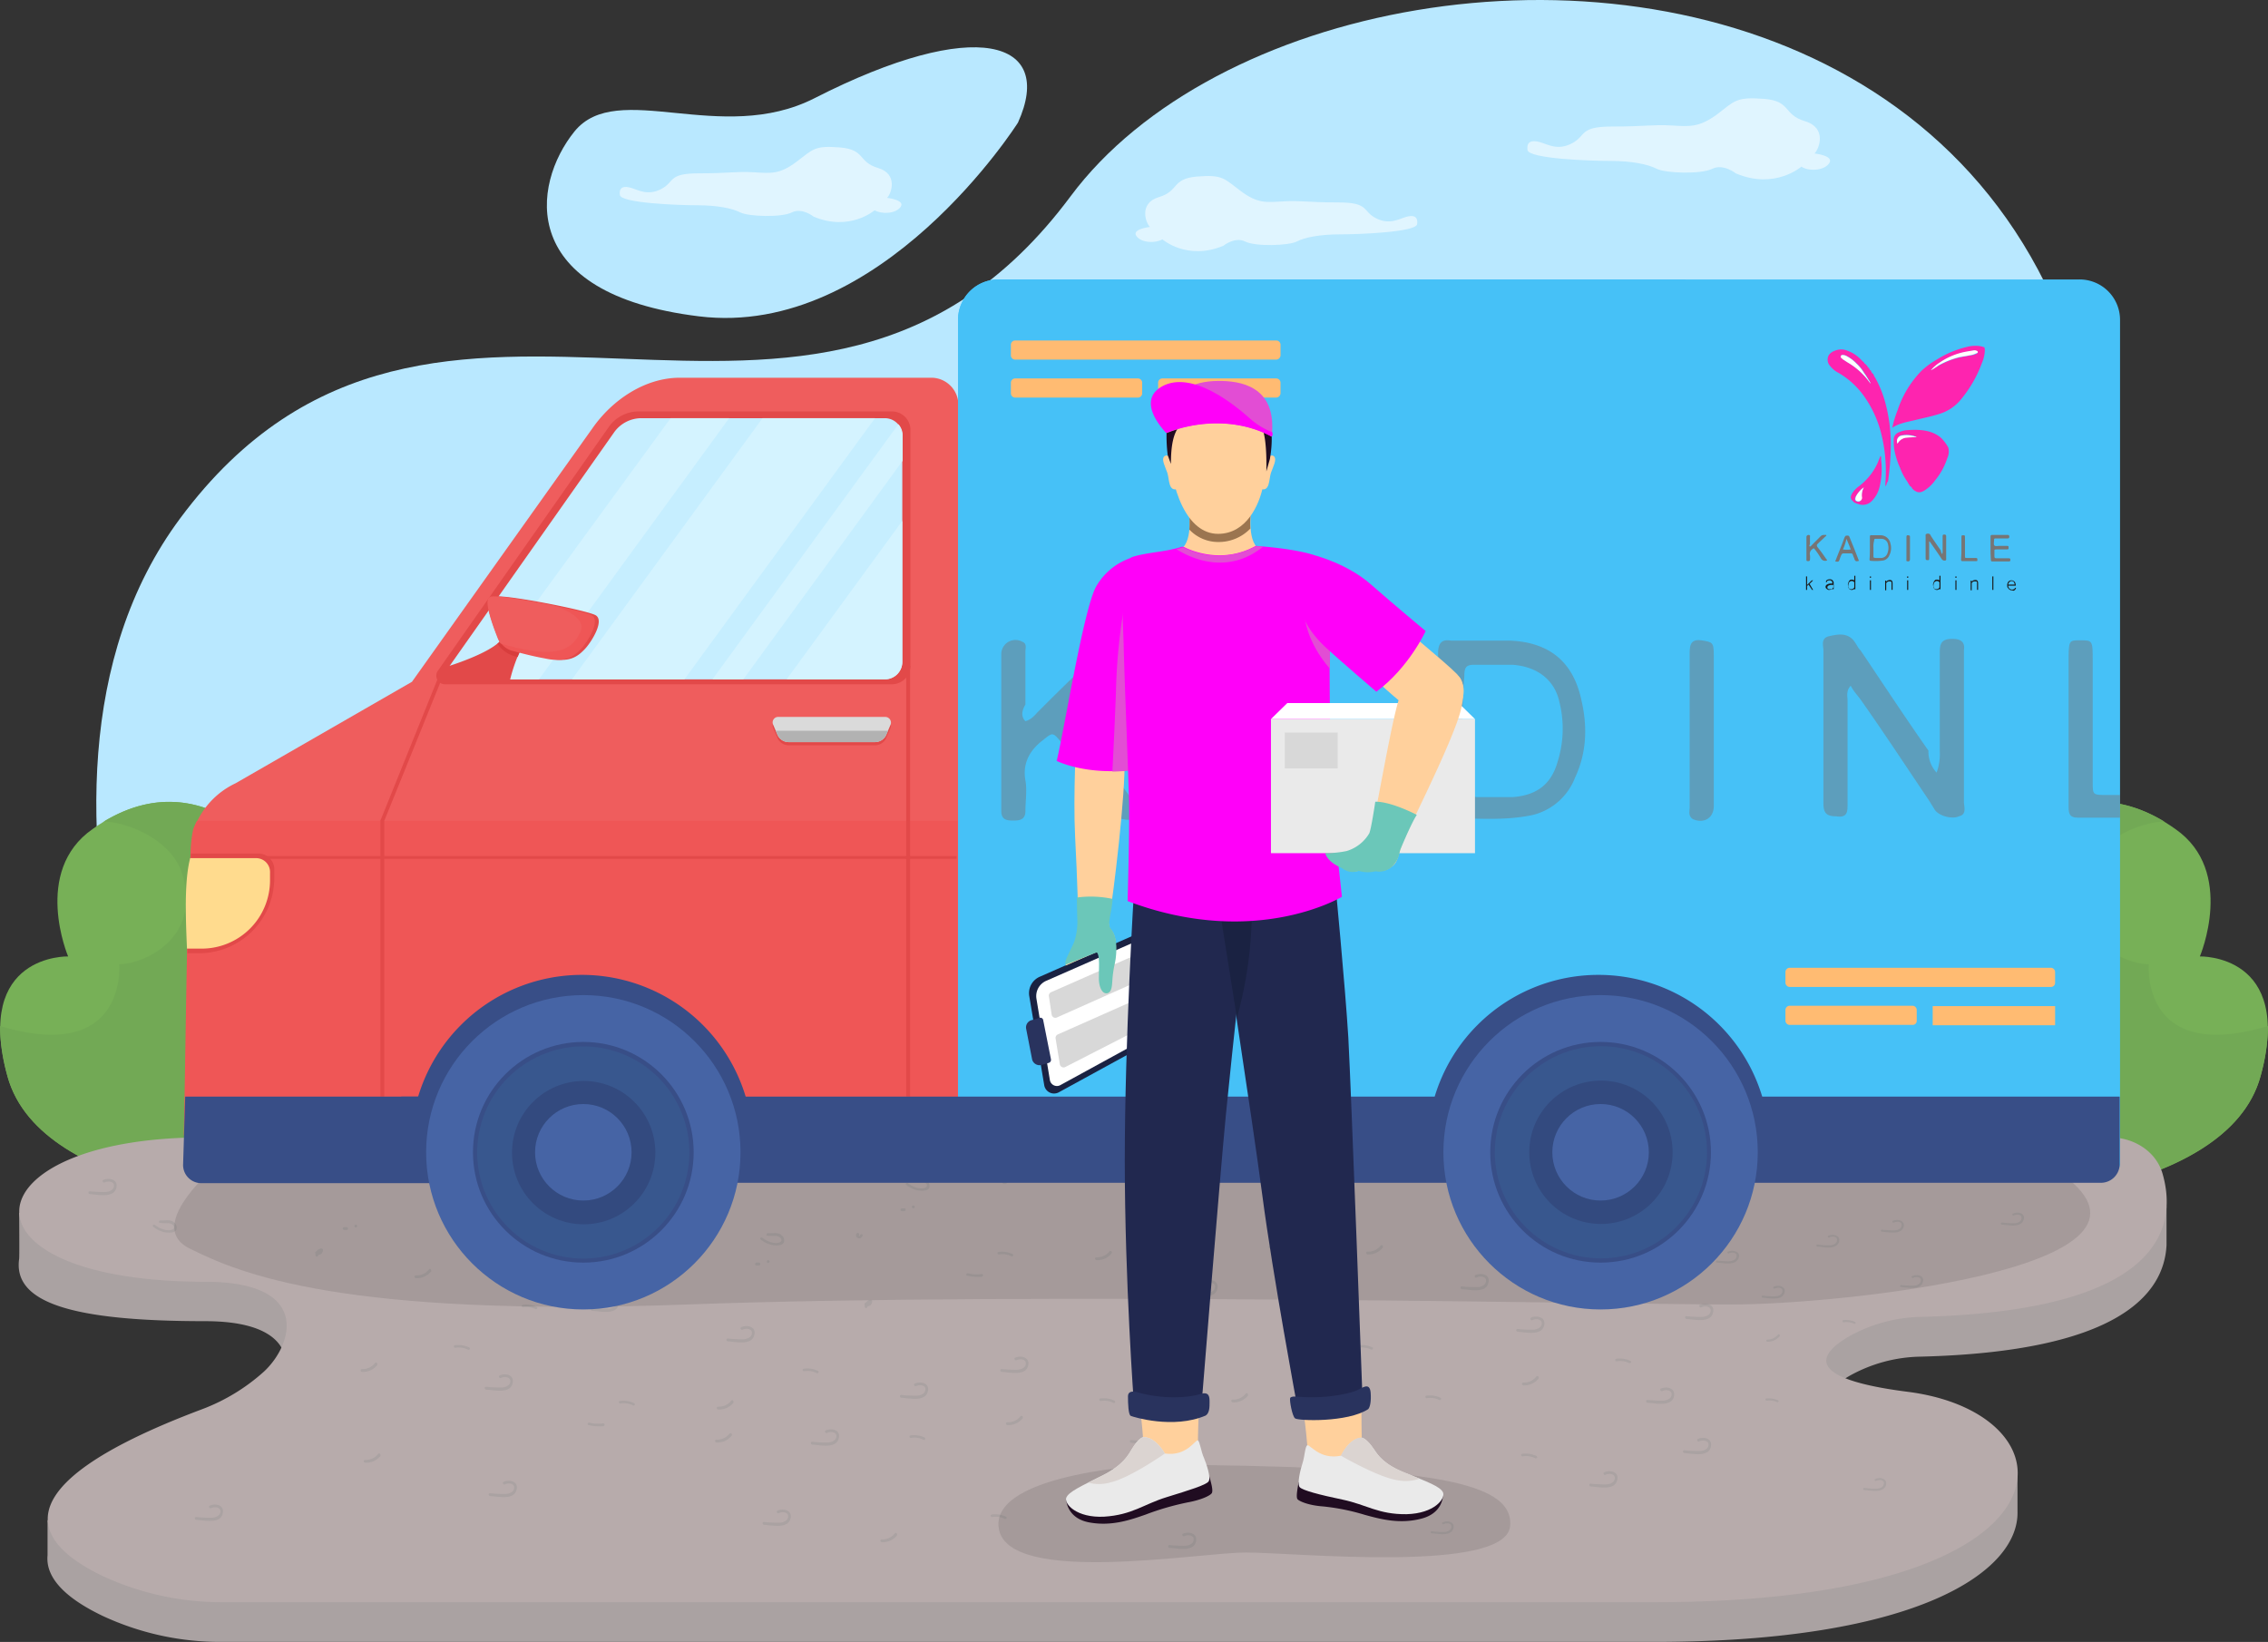 <svg id="fast1" xmlns="http://www.w3.org/2000/svg" xmlns:xlink="http://www.w3.org/1999/xlink" width="640.9" height="463.989" viewBox="0 0 640.9 463.989">
  <rect x="0" y="0" width="640.9" height="463.989" fill="#333333" stroke="none"/>
  <defs>
    <clipPath id="clip-path">
      <rect id="Rectangle_951" data-name="Rectangle 951" width="326.065" height="108.688"/>
    </clipPath>
  </defs>
  <g id="Group_1265" data-name="Group 1265">
    <g id="Group_1230" data-name="Group 1230">
      <g id="Group_1222" data-name="Group 1222" transform="translate(27.214)">
        <g id="Group_1221" data-name="Group 1221">
          <path id="Path_4862" data-name="Path 4862" d="M250.988,606.852s-67.98-133.755-9.525-212.363c72.292-97.258,178.373,7.42,251.567-90.941,80.313-107.986,429.038-84.725,234.221,309.12Z" transform="translate(-217.742 -248.041)" fill="#b9e8ff"/>
          <path id="Path_4863" data-name="Path 4863" d="M477.853,282.656s-38.6,61.062-90.139,54.745-47.326-37.2-35.193-52.239c12.132-14.94,41.31,4.111,67.88-9.425C466.022,252.476,488.381,259.395,477.853,282.656Z" transform="translate(-217.404 -248.006)" fill="#b9e8ff"/>
        </g>
      </g>
      <g id="Group_1223" data-name="Group 1223" transform="translate(175.126 27.786)">
        <path id="Path_4864" data-name="Path 4864" d="M702.215,291.341s5.715.6,4.111,2.807-6.016,2.206-7.821.9c0,0-7.52,6.618-18.549,1.905,0,0-3.509-2.807-6.617-1.3-3.108,1.6-13.235,1.3-15.742,0s-7.219-2.206-12.934-2.206-23.262-.6-23.562-3.108,1.3-2.807,3.509-2.206,5.013,2.507,9.124.3,1.905-4.712,11.33-4.712,11.33-.6,16.644-.3,7.821.6,12.934-3.108c5.013-3.81,5.314-5.013,13.235-4.412,7.821.6,5.314,4.412,11.631,6.317S703.519,290.038,702.215,291.341Z" transform="translate(-364.582 -275.753)" fill="#fff" opacity="0.56"/>
        <path id="Path_4865" data-name="Path 4865" d="M514.711,312.038s-5.314.6-3.81,2.607,5.515,2.005,7.319.9c0,0,7.019,6.116,17.246,1.8,0,0,3.208-2.607,6.116-1.2,2.908,1.5,12.333,1.2,14.639,0s6.718-2.005,12.032-2.005,21.657-.6,21.958-2.908-1.2-2.607-3.208-2.005-4.712,2.306-8.523.3-1.8-4.412-10.528-4.412c-8.823,0-10.528-.6-15.541-.3s-7.319.6-12.032-2.908-5.013-4.712-12.333-4.111-5.013,4.111-10.829,5.815C511.5,305.32,513.508,310.935,514.711,312.038Z" transform="translate(-364.875 -275.695)" fill="#fff" opacity="0.56"/>
        <path id="Path_4866" data-name="Path 4866" d="M440.8,303.838s5.314.6,3.81,2.607-5.515,2.005-7.319.9c0,0-7.019,6.116-17.246,1.8,0,0-3.208-2.607-6.116-1.2-2.908,1.5-12.333,1.2-14.639,0s-6.718-2.005-12.032-2.005-21.657-.6-21.958-2.908,1.2-2.607,3.209-2.005,4.712,2.306,8.523.3,1.8-4.412,10.528-4.412,10.528-.6,15.541-.3,7.319.6,12.032-2.908,5.013-4.713,12.333-4.111,5.013,4.111,10.829,5.815C444.009,297.12,442,302.735,440.8,303.838Z" transform="translate(-365.262 -275.717)" fill="#fff" opacity="0.56"/>
      </g>
      <g id="Group_1226" data-name="Group 1226" transform="translate(0 226.599)">
        <g id="Group_1224" data-name="Group 1224">
          <path id="Path_4867" data-name="Path 4867" d="M271.414,493.752s-22.861-34.692-54.645-12.032c-17.145,11.932-6.918,36-6.918,36s-26.671-.8-17.145,33.89,78.709,36.3,78.709,36.3Z" transform="translate(-190.6 -474.039)" fill="#77b057"/>
          <path id="Path_4868" data-name="Path 4868" d="M192.706,551.505a54.76,54.76,0,0,1-2.106-14.137c36.1,10.829,33.689-17.446,33.689-17.446,6.517,0,23.161-6.918,17.948-25.066-3.008-10.628-16.544-15.24-22.359-15.24,30.18-18.248,51.537,14.137,51.537,14.137V587.8S202.231,586.2,192.706,551.505Z" transform="translate(-190.6 -474.039)" fill="#72a955"/>
        </g>
        <g id="Group_1225" data-name="Group 1225" transform="translate(560.085)">
          <path id="Path_4869" data-name="Path 4869" d="M749.2,493.752s22.861-34.692,54.645-12.032c17.145,11.932,6.918,36,6.918,36s26.671-.8,17.145,33.89S749.2,587.9,749.2,587.9Z" transform="translate(-749.2 -474.039)" fill="#77b057"/>
          <path id="Path_4870" data-name="Path 4870" d="M827.909,551.505a54.759,54.759,0,0,0,2.106-14.137c-36.1,10.829-33.689-17.446-33.689-17.446-6.517,0-23.161-6.918-17.948-25.066,3.008-10.628,16.544-15.24,22.359-15.24-30.18-18.248-51.537,14.137-51.537,14.137V587.8S818.384,586.2,827.909,551.505Z" transform="translate(-749.2 -474.039)" fill="#72a955"/>
        </g>
      </g>
      <g id="Group_1229" data-name="Group 1229" transform="translate(5.283 321.411)">
        <g id="Group_1227" data-name="Group 1227">
          <path id="Path_4871" data-name="Path 4871" d="M713.072,636.049a42.437,42.437,0,0,1,20.153-5.515c56.149-1.4,68.883-17.747,69.585-31.484V588.122s-1.3-8.322-16.143-8.322H248.239A139.1,139.1,0,0,0,196,589.927s.1,12.032,0,12.934c-1.8,12.433,14.94,17.647,52.539,17.647,29.98,0,24.665,17.747,16.544,25.367A50.722,50.722,0,0,1,247.637,656.5c-23.061,8.723-35.294,16.444-40.507,23.061v-2.807h-3.108v9.926c-.7,7.319,7.019,13.035,15.641,17.145a78.527,78.527,0,0,0,33.589,7.319H658.026c74.8,0,103.174-20.053,102.672-36.9V663.522a69.535,69.535,0,0,0-31.183-11.731C699.836,647.881,704.749,640.962,713.072,636.049Z" transform="translate(-195.869 -568.57)" fill="#aaa2a2"/>
          <path id="Path_4872" data-name="Path 4872" d="M248.339,568.6H786.767c7.119,0,13.235,4.211,14.94,10.327,4.111,14.338.7,38.7-68.482,40.407a43.28,43.28,0,0,0-20.153,5.515c-8.422,4.913-13.235,11.831,16.544,15.641,49.03,6.216,50.434,59.458-71.49,59.458H253.352a79.7,79.7,0,0,1-33.589-7.319c-18.148-8.623-32.386-24.565,27.974-47.225a55.084,55.084,0,0,0,17.446-10.628c8.222-7.62,13.536-25.367-16.544-25.367C175.746,609.308,181.361,568.6,248.339,568.6Z" transform="translate(-195.869 -568.6)" fill="#b7abab"/>
        </g>
        <g id="Group_1228" data-name="Group 1228" transform="translate(19.708 5.013)">
          <path id="Path_4873" data-name="Path 4873" d="M503.311,600.7a4.385,4.385,0,0,1-3.71,1.7c-.5,0-.5.7,0,.8a5.136,5.136,0,0,0,4.311-1.905C504.213,600.9,503.612,600.4,503.311,600.7Z" transform="translate(-214.771 -573.528)" fill="#aaa2a2"/>
          <path id="Path_4874" data-name="Path 4874" d="M541.711,640.8a4.384,4.384,0,0,1-3.71,1.7c-.5,0-.5.7,0,.8a5.136,5.136,0,0,0,4.311-1.905C542.513,641,542.012,640.4,541.711,640.8Z" transform="translate(-214.669 -573.422)" fill="#aaa2a2"/>
          <path id="Path_4875" data-name="Path 4875" d="M623.611,636a4.384,4.384,0,0,1-3.71,1.7c-.5,0-.5.7,0,.8a5.136,5.136,0,0,0,4.311-1.905C624.513,636.1,623.912,635.6,623.611,636Z" transform="translate(-214.451 -573.435)" fill="#aaa2a2"/>
          <path id="Path_4876" data-name="Path 4876" d="M530.011,609.1c-.4.2-.1.9.4.7,1-.5,2.908-.3,2.607,1.2-.2,1-1.3,1.4-2.206,1.5a35.5,35.5,0,0,1-4.612-.2c-.5,0-.5.7,0,.8,2.106.1,6.517,1.2,7.42-1.5C534.523,609,531.816,608.3,530.011,609.1Z" transform="translate(-214.7 -573.506)" fill="#aaa2a2"/>
          <path id="Path_4877" data-name="Path 4877" d="M643.411,594.6c-.4.2-.1.9.4.7,1-.5,2.908-.3,2.607,1.2-.2,1-1.3,1.4-2.206,1.5a35.515,35.515,0,0,1-4.612-.2c-.5,0-.5.7,0,.8,2.106.1,6.517,1.2,7.42-1.5C647.923,594.6,645.216,593.8,643.411,594.6Z" transform="translate(-214.399 -573.545)" fill="#aaa2a2"/>
          <path id="Path_4878" data-name="Path 4878" d="M570.811,656.9c-.4.2-.1.9.4.7,1-.5,2.908-.3,2.607,1.2-.2,1-1.3,1.4-2.206,1.5a35.493,35.493,0,0,1-4.612-.2c-.5,0-.5.7,0,.8,2.106.1,6.517,1.2,7.42-1.5C575.223,656.9,572.616,656.1,570.811,656.9Z" transform="translate(-214.592 -573.379)" fill="#aaa2a2"/>
          <path id="Path_4879" data-name="Path 4879" d="M642.711,663c-.4.2-.1.9.4.7,1-.5,2.908-.3,2.607,1.2-.2,1-1.3,1.4-2.206,1.5a35.5,35.5,0,0,1-4.612-.2c-.5,0-.5.7,0,.8,2.106.1,6.517,1.2,7.42-1.5C647.223,662.9,644.516,662.2,642.711,663Z" transform="translate(-214.4 -573.363)" fill="#aaa2a2"/>
          <path id="Path_4880" data-name="Path 4880" d="M606.211,577.2c-.4.2-.1.9.4.7,1-.5,2.908-.3,2.607,1.2-.2,1-1.3,1.4-2.206,1.5a35.493,35.493,0,0,1-4.612-.2c-.5,0-.5.7,0,.8,2.106.1,6.517,1.2,7.42-1.5C610.623,577.2,608.016,576.4,606.211,577.2Z" transform="translate(-214.497 -573.591)" fill="#aaa2a2"/>
          <path id="Path_4881" data-name="Path 4881" d="M622.111,619.4c-.4.2-.1.9.4.7,1-.5,2.908-.3,2.607,1.2-.2,1-1.3,1.4-2.206,1.5a35.493,35.493,0,0,1-4.612-.2c-.5,0-.5.7,0,.8,2.106.1,6.517,1.2,7.42-1.5C626.623,619.4,623.916,618.6,622.111,619.4Z" transform="translate(-214.455 -573.479)" fill="#aaa2a2"/>
          <path id="Path_4882" data-name="Path 4882" d="M658.711,639.4c-.4.2-.1.9.4.7,1-.5,2.908-.3,2.607,1.2-.2,1-1.3,1.4-2.206,1.5a35.5,35.5,0,0,1-4.612-.2c-.5,0-.5.7,0,.8,2.106.1,6.517,1.2,7.42-1.5C663.123,639.4,660.516,638.6,658.711,639.4Z" transform="translate(-214.358 -573.426)" fill="#aaa2a2"/>
          <path id="Path_4883" data-name="Path 4883" d="M669.711,615.8c-.4.2-.1.9.4.7,1-.5,2.908-.3,2.607,1.2-.2,1-1.3,1.4-2.206,1.5a35.483,35.483,0,0,1-4.612-.2c-.5,0-.5.7,0,.8,2.106.1,6.517,1.2,7.42-1.5C674.223,615.7,671.516,615,669.711,615.8Z" transform="translate(-214.329 -573.489)" fill="#aaa2a2"/>
          <path id="Path_4884" data-name="Path 4884" d="M669.111,653.6c-.4.2-.1.9.4.7,1-.5,2.908-.3,2.607,1.2-.2,1-1.3,1.4-2.206,1.5a35.5,35.5,0,0,1-4.612-.2c-.5,0-.5.7,0,.8,2.106.1,6.517,1.2,7.42-1.5C673.523,653.5,670.916,652.8,669.111,653.6Z" transform="translate(-214.33 -573.388)" fill="#aaa2a2"/>
          <path id="Path_4885" data-name="Path 4885" d="M411.016,596.3c-1-1.1-2.607-.6-3.91-.7-.5-.1-.7.7-.2.7a13.436,13.436,0,0,0,2.005.1,2.031,2.031,0,0,1,1.5.4c.5.4.7,1.1-.1,1.4-1.5.6-3.71-.4-4.813-1.3-.4-.3-.9.2-.5.5a7.509,7.509,0,0,0,3.509,1.6c.9.1,2.406.2,3.008-.7A1.714,1.714,0,0,0,411.016,596.3Z" transform="translate(-215.022 -573.542)" fill="#aaa2a2"/>
          <path id="Path_4886" data-name="Path 4886" d="M400.916,578.1c-1-1.1-2.607-.6-3.91-.7-.5-.1-.7.7-.2.7a13.444,13.444,0,0,0,2.005.1,2.031,2.031,0,0,1,1.5.4c.5.4.7,1.1-.1,1.4-1.5.6-3.71-.4-4.813-1.3-.4-.3-.9.2-.5.5a7.509,7.509,0,0,0,3.509,1.6c.9.1,2.406.2,3.008-.7A1.878,1.878,0,0,0,400.916,578.1Z" transform="translate(-215.049 -573.59)" fill="#aaa2a2"/>
          <path id="Path_4887" data-name="Path 4887" d="M239.816,592.7c-1-1.1-2.607-.6-3.91-.7-.5-.1-.7.7-.2.7a13.435,13.435,0,0,0,2.005.1,2.031,2.031,0,0,1,1.5.4c.5.4.7,1.1-.1,1.4-1.5.6-3.71-.4-4.813-1.3-.4-.3-.9.2-.5.5a7.509,7.509,0,0,0,3.509,1.6c.9.1,2.406.2,3.008-.7A1.878,1.878,0,0,0,239.816,592.7Z" transform="translate(-215.477 -573.551)" fill="#aaa2a2"/>
          <path id="Path_4888" data-name="Path 4888" d="M348.816,581.3c-1-1.1-2.607-.6-3.91-.7-.5-.1-.7.7-.2.7a13.444,13.444,0,0,0,2.005.1,2.031,2.031,0,0,1,1.5.4c.5.4.7,1.1-.1,1.4-1.5.6-3.71-.4-4.813-1.3-.4-.3-.9.2-.5.5a7.509,7.509,0,0,0,3.509,1.6c.9.1,2.406.2,3.008-.7A1.878,1.878,0,0,0,348.816,581.3Z" transform="translate(-215.187 -573.581)" fill="#aaa2a2"/>
          <path id="Path_4889" data-name="Path 4889" d="M385.206,590.4c0-.2-.2-.3-.4-.3a1.728,1.728,0,0,0-1.4.8.443.443,0,0,0-.3.7v.4a.4.4,0,0,0,.8,0v-.1C384.6,591.8,385.406,591.1,385.206,590.4Z" transform="translate(-215.08 -573.556)" fill="#aaa2a2"/>
          <path id="Path_4890" data-name="Path 4890" d="M436.406,614.7c0-.2-.2-.3-.4-.3a1.728,1.728,0,0,0-1.4.8.443.443,0,0,0-.3.7v.4a.4.4,0,0,0,.8,0v-.1A1.32,1.32,0,0,0,436.406,614.7Z" transform="translate(-214.944 -573.492)" fill="#aaa2a2"/>
          <path id="Path_4891" data-name="Path 4891" d="M363.406,595.5c0-.2-.2-.3-.4-.3a1.728,1.728,0,0,0-1.4.8.443.443,0,0,0-.3.7v.4a.4.4,0,0,0,.8,0V597A1.32,1.32,0,0,0,363.406,595.5Z" transform="translate(-215.138 -573.543)" fill="#aaa2a2"/>
          <path id="Path_4892" data-name="Path 4892" d="M329.406,598c0-.2-.2-.3-.4-.3a1.728,1.728,0,0,0-1.4.8.443.443,0,0,0-.3.7v.4a.4.4,0,0,0,.8,0v-.1A1.32,1.32,0,0,0,329.406,598Z" transform="translate(-215.228 -573.536)" fill="#aaa2a2"/>
          <path id="Path_4893" data-name="Path 4893" d="M404.5,603.9h-.7a.4.4,0,0,0,0,.8h.7A.4.4,0,0,0,404.5,603.9Z" transform="translate(-215.025 -573.519)" fill="#aaa2a2"/>
          <path id="Path_4894" data-name="Path 4894" d="M407.1,603.2a.4.4,0,0,0,0,.8C407.6,603.9,407.6,603.2,407.1,603.2Z" transform="translate(-215.017 -573.521)" fill="#aaa2a2"/>
          <path id="Path_4895" data-name="Path 4895" d="M288.3,593.9h-.7a.4.4,0,0,0,0,.8h.7A.4.4,0,0,0,288.3,593.9Z" transform="translate(-215.334 -573.546)" fill="#aaa2a2"/>
          <path id="Path_4896" data-name="Path 4896" d="M290.9,593.2a.4.4,0,0,0,0,.8C291.4,593.9,291.4,593.2,290.9,593.2Z" transform="translate(-215.326 -573.548)" fill="#aaa2a2"/>
          <path id="Path_4897" data-name="Path 4897" d="M433.5,595.9c-.2-.1-.4.1-.5.3a.216.216,0,0,1-.2.2c-.1,0-.1-.2-.1-.3.3-.4-.4-.8-.7-.4a.885.885,0,0,0,.4,1.3.983.983,0,0,0,1.3-.7C433.805,596.2,433.7,596,433.5,595.9Z" transform="translate(-214.95 -573.542)" fill="#aaa2a2"/>
          <path id="Path_4898" data-name="Path 4898" d="M452.016,580.9c-1-1.1-2.607-.6-3.91-.7-.5-.1-.7.7-.2.7a13.444,13.444,0,0,0,2.005.1,2.031,2.031,0,0,1,1.5.4c.5.4.7,1.1-.1,1.4-1.5.6-3.71-.4-4.813-1.3-.4-.3-.9.2-.5.5a7.509,7.509,0,0,0,3.509,1.6c.9.1,2.406.2,3.008-.7A1.923,1.923,0,0,0,452.016,580.9Z" transform="translate(-214.913 -573.583)" fill="#aaa2a2"/>
          <path id="Path_4899" data-name="Path 4899" d="M426.106,575c0-.2-.2-.3-.4-.3a1.728,1.728,0,0,0-1.4.8.443.443,0,0,0-.3.7v.4a.4.4,0,0,0,.8,0v-.1A1.269,1.269,0,0,0,426.106,575Z" transform="translate(-214.971 -573.597)" fill="#aaa2a2"/>
          <path id="Path_4900" data-name="Path 4900" d="M445.5,588.6h-.7a.4.4,0,0,0,0,.8h.7C446,589.3,446,588.6,445.5,588.6Z" transform="translate(-214.916 -573.56)" fill="#aaa2a2"/>
          <path id="Path_4901" data-name="Path 4901" d="M543,573.6h-.7a.4.4,0,0,0,0,.8h.7C543.5,574.3,543.5,573.6,543,573.6Z" transform="translate(-214.657 -573.6)" fill="#aaa2a2"/>
          <path id="Path_4902" data-name="Path 4902" d="M448,587.8a.4.4,0,0,0,0,.8A.4.4,0,0,0,448,587.8Z" transform="translate(-214.908 -573.562)" fill="#aaa2a2"/>
          <path id="Path_4903" data-name="Path 4903" d="M474.5,580.6c-.2-.1-.4.1-.5.3a.216.216,0,0,1-.2.2c-.1,0-.1-.2-.1-.3.3-.4-.4-.8-.7-.4a.885.885,0,0,0,.4,1.3.983.983,0,0,0,1.3-.7C474.805,580.8,474.7,580.6,474.5,580.6Z" transform="translate(-214.841 -573.582)" fill="#aaa2a2"/>
          <path id="Path_4904" data-name="Path 4904" d="M476.011,601.5a6.936,6.936,0,0,0-4.011-.6c-.5.1-.3.8.2.7a5.6,5.6,0,0,1,3.409.5C476.112,602.3,476.413,601.7,476.011,601.5Z" transform="translate(-214.844 -573.528)" fill="#aaa2a2"/>
          <path id="Path_4905" data-name="Path 4905" d="M474.111,675.5a6.936,6.936,0,0,0-4.011-.6c-.5.1-.3.8.2.7a5.6,5.6,0,0,1,3.409.5C474.212,676.3,474.613,675.7,474.111,675.5Z" transform="translate(-214.849 -573.331)" fill="#aaa2a2"/>
          <path id="Path_4906" data-name="Path 4906" d="M579.711,599.1a4.385,4.385,0,0,1-3.71,1.7c-.5,0-.5.7,0,.8a5.136,5.136,0,0,0,4.311-1.905C580.613,599.2,580.012,598.7,579.711,599.1Z" transform="translate(-214.568 -573.533)" fill="#aaa2a2"/>
          <path id="Path_4907" data-name="Path 4907" d="M577.011,574a4.384,4.384,0,0,1-3.71,1.7c-.5,0-.5.7,0,.8a5.136,5.136,0,0,0,4.311-1.905C577.813,574.2,577.312,573.7,577.011,574Z" transform="translate(-214.575 -573.599)" fill="#aaa2a2"/>
          <path id="Path_4908" data-name="Path 4908" d="M606.411,607.4c-.4.2-.1.9.4.7,1-.5,2.908-.3,2.607,1.2-.2,1-1.3,1.4-2.206,1.5a35.5,35.5,0,0,1-4.612-.2c-.5,0-.5.7,0,.8,2.106.1,6.517,1.2,7.42-1.5C610.923,607.3,608.216,606.6,606.411,607.4Z" transform="translate(-214.497 -573.511)" fill="#aaa2a2"/>
          <path id="Path_4909" data-name="Path 4909" d="M552.411,599.8a6.936,6.936,0,0,0-4.011-.6c-.5.1-.3.8.2.7a5.6,5.6,0,0,1,3.409.5C552.512,600.6,552.813,600,552.411,599.8Z" transform="translate(-214.641 -573.532)" fill="#aaa2a2"/>
          <path id="Path_4910" data-name="Path 4910" d="M514.311,577.9a6.935,6.935,0,0,0-4.011-.6c-.5.1-.3.8.2.7a5.6,5.6,0,0,1,3.409.5C514.412,578.8,514.813,578.2,514.311,577.9Z" transform="translate(-214.742 -573.59)" fill="#aaa2a2"/>
          <path id="Path_4911" data-name="Path 4911" d="M577.411,627.8a6.936,6.936,0,0,0-4.011-.6c-.5.1-.3.8.2.7a5.6,5.6,0,0,1,3.409.5C577.411,628.6,577.813,628,577.411,627.8Z" transform="translate(-214.574 -573.458)" fill="#aaa2a2"/>
          <path id="Path_4912" data-name="Path 4912" d="M596.611,642a6.935,6.935,0,0,0-4.011-.6c-.5.1-.3.8.2.7a5.6,5.6,0,0,1,3.409.5C596.712,642.8,597.013,642.2,596.611,642Z" transform="translate(-214.523 -573.42)" fill="#aaa2a2"/>
          <path id="Path_4913" data-name="Path 4913" d="M650.111,631.6a6.935,6.935,0,0,0-4.011-.6c-.5.1-.3.8.2.7a5.6,5.6,0,0,1,3.409.5C650.212,632.4,650.613,631.8,650.111,631.6Z" transform="translate(-214.381 -573.448)" fill="#aaa2a2"/>
          <path id="Path_4914" data-name="Path 4914" d="M623.611,658.4a6.936,6.936,0,0,0-4.011-.6c-.5.1-.3.8.2.7a5.6,5.6,0,0,1,3.409.5C623.712,659.3,624.113,658.7,623.611,658.4Z" transform="translate(-214.451 -573.376)" fill="#aaa2a2"/>
          <path id="Path_4915" data-name="Path 4915" d="M396.211,652.1a4.384,4.384,0,0,1-3.71,1.7c-.5,0-.5.7,0,.8a5.136,5.136,0,0,0,4.311-1.905C397.113,652.3,396.612,651.7,396.211,652.1Z" transform="translate(-215.055 -573.392)" fill="#aaa2a2"/>
          <path id="Path_4916" data-name="Path 4916" d="M442.811,680.2a4.384,4.384,0,0,1-3.71,1.7c-.5,0-.5.7,0,.8a5.136,5.136,0,0,0,4.311-1.905C443.613,680.3,443.112,679.8,442.811,680.2Z" transform="translate(-214.932 -573.317)" fill="#aaa2a2"/>
          <path id="Path_4917" data-name="Path 4917" d="M297.211,657.8a4.385,4.385,0,0,1-3.71,1.7c-.5,0-.5.7,0,.8a5.136,5.136,0,0,0,4.311-1.905C298.013,658,297.512,657.4,297.211,657.8Z" transform="translate(-215.319 -573.377)" fill="#aaa2a2"/>
          <path id="Path_4918" data-name="Path 4918" d="M478.211,647.2a4.385,4.385,0,0,1-3.71,1.7c-.5,0-.5.7,0,.8a5.136,5.136,0,0,0,4.311-1.905C479.113,647.4,478.512,646.8,478.211,647.2Z" transform="translate(-214.837 -573.405)" fill="#aaa2a2"/>
          <path id="Path_4919" data-name="Path 4919" d="M476.711,630.7c-.4.2-.1.9.4.7,1-.5,2.908-.3,2.607,1.2-.2,1-1.3,1.4-2.206,1.5a35.482,35.482,0,0,1-4.612-.2c-.5,0-.5.7,0,.8,2.106.1,6.517,1.2,7.42-1.5C481.123,630.7,478.516,629.9,476.711,630.7Z" transform="translate(-214.842 -573.449)" fill="#aaa2a2"/>
          <path id="Path_4920" data-name="Path 4920" d="M513.211,650.7c-.4.2-.1.9.4.7,1-.5,2.908-.3,2.607,1.2-.2,1-1.3,1.4-2.206,1.5a35.482,35.482,0,0,1-4.612-.2c-.5,0-.5.7,0,.8,2.106.1,6.517,1.2,7.42-1.5C517.723,650.7,515.016,649.9,513.211,650.7Z" transform="translate(-214.745 -573.396)" fill="#aaa2a2"/>
          <path id="Path_4921" data-name="Path 4921" d="M524.011,680.3c-.4.2-.1.9.4.7,1-.5,2.908-.3,2.607,1.2-.2,1-1.3,1.4-2.206,1.5a35.493,35.493,0,0,1-4.612-.2c-.5,0-.5.7,0,.8,2.106.1,6.517,1.2,7.42-1.5C528.423,680.3,525.816,679.5,524.011,680.3Z" transform="translate(-214.716 -573.317)" fill="#aaa2a2"/>
          <path id="Path_4922" data-name="Path 4922" d="M451.211,653.2a6.936,6.936,0,0,0-4.011-.6c-.5.1-.3.8.2.7a5.6,5.6,0,0,1,3.409.5C451.211,654.1,451.612,653.5,451.211,653.2Z" transform="translate(-214.91 -573.39)" fill="#aaa2a2"/>
          <path id="Path_4923" data-name="Path 4923" d="M504.711,642.8a6.936,6.936,0,0,0-4.011-.6c-.5.1-.3.8.2.7a5.6,5.6,0,0,1,3.409.5C504.812,643.7,505.112,643.1,504.711,642.8Z" transform="translate(-214.768 -573.418)" fill="#aaa2a2"/>
          <path id="Path_4924" data-name="Path 4924" d="M421.111,634.4a6.936,6.936,0,0,0-4.011-.6c-.5.1-.3.8.2.7a5.6,5.6,0,0,1,3.409.5C421.212,635.3,421.613,634.6,421.111,634.4Z" transform="translate(-214.99 -573.44)" fill="#aaa2a2"/>
          <path id="Path_4925" data-name="Path 4925" d="M296.311,632.2a4.385,4.385,0,0,1-3.71,1.7c-.5,0-.5.7,0,.8a5.136,5.136,0,0,0,4.311-1.905C297.213,632.4,296.612,631.8,296.311,632.2Z" transform="translate(-215.321 -573.445)" fill="#aaa2a2"/>
          <path id="Path_4926" data-name="Path 4926" d="M331.411,635.7c-.4.2-.1.9.4.7,1-.5,2.908-.3,2.607,1.2-.2,1-1.3,1.4-2.206,1.5a35.5,35.5,0,0,1-4.612-.2c-.5,0-.5.7,0,.8,2.106.1,6.517,1.2,7.42-1.5C335.823,635.6,333.216,634.9,331.411,635.7Z" transform="translate(-215.228 -573.436)" fill="#aaa2a2"/>
          <path id="Path_4927" data-name="Path 4927" d="M249.711,672.4c-.4.2-.1.9.4.7,1-.5,2.908-.3,2.607,1.2-.2,1-1.3,1.4-2.206,1.5a35.482,35.482,0,0,1-4.612-.2c-.5,0-.5.7,0,.8,2.106.1,6.517,1.2,7.42-1.5C254.123,672.3,251.516,671.6,249.711,672.4Z" transform="translate(-215.445 -573.338)" fill="#aaa2a2"/>
          <path id="Path_4928" data-name="Path 4928" d="M361.311,613.5c-.4.2-.1.9.4.7,1-.5,2.908-.3,2.607,1.2-.2,1-1.3,1.4-2.206,1.5a35.482,35.482,0,0,1-4.612-.2c-.5,0-.5.7,0,.8,2.106.1,6.517,1.2,7.42-1.5C365.823,613.4,363.116,612.7,361.311,613.5Z" transform="translate(-215.149 -573.495)" fill="#aaa2a2"/>
          <path id="Path_4929" data-name="Path 4929" d="M399.511,622.1c-.4.2-.1.9.4.7,1-.5,2.908-.3,2.607,1.2-.2,1-1.3,1.4-2.206,1.5a35.482,35.482,0,0,1-4.612-.2c-.5,0-.5.7,0,.8,2.106.1,6.517,1.2,7.42-1.5C404.023,622,401.316,621.3,399.511,622.1Z" transform="translate(-215.047 -573.472)" fill="#aaa2a2"/>
          <path id="Path_4930" data-name="Path 4930" d="M332.511,665.7c-.4.2-.1.9.4.7,1-.5,2.908-.3,2.607,1.2-.2,1-1.3,1.4-2.206,1.5a35.514,35.514,0,0,1-4.612-.2c-.5,0-.5.7,0,.8,2.106.1,6.517,1.2,7.42-1.5C337.023,665.6,334.316,664.9,332.511,665.7Z" transform="translate(-215.225 -573.356)" fill="#aaa2a2"/>
          <path id="Path_4931" data-name="Path 4931" d="M322.811,627.8a6.935,6.935,0,0,0-4.011-.6c-.5.1-.3.8.2.7a5.6,5.6,0,0,1,3.409.5C322.912,628.7,323.313,628,322.811,627.8Z" transform="translate(-215.251 -573.458)" fill="#aaa2a2"/>
          <path id="Path_4932" data-name="Path 4932" d="M341.911,616.4a6.935,6.935,0,0,0-4.011-.6c-.5.1-.3.8.2.7a5.6,5.6,0,0,1,3.409.5C341.911,617.2,342.313,616.6,341.911,616.4Z" transform="translate(-215.2 -573.488)" fill="#aaa2a2"/>
          <path id="Path_4933" data-name="Path 4933" d="M467.312,607.1a10.3,10.3,0,0,1-3.91-.2c-.5-.1-.7.6-.2.7a14.233,14.233,0,0,0,4.111.3C467.813,607.8,467.813,607.1,467.312,607.1Z" transform="translate(-214.867 -573.512)" fill="#aaa2a2"/>
          <path id="Path_4934" data-name="Path 4934" d="M638.812,580.9a10.3,10.3,0,0,1-3.91-.2c-.5-.1-.7.6-.2.7a14.233,14.233,0,0,0,4.111.3C639.213,581.6,639.213,580.9,638.812,580.9Z" transform="translate(-214.411 -573.581)" fill="#aaa2a2"/>
          <path id="Path_4935" data-name="Path 4935" d="M691.709,624.2a3.9,3.9,0,0,1-3.008,1.4.3.3,0,1,0,0,.6,4.324,4.324,0,0,0,3.509-1.6C692.411,624.4,692.01,623.9,691.709,624.2Z" transform="translate(-214.268 -573.466)" fill="#aaa2a2"/>
          <path id="Path_4936" data-name="Path 4936" d="M705.909,596.3c-.4.2,0,.7.3.5.9-.4,2.406-.3,2.106,1-.2.8-1,1.1-1.8,1.2a23.005,23.005,0,0,1-3.71-.2.3.3,0,1,0,0,.6c1.7.1,5.314,1,6.116-1.3C709.519,596.3,707.313,595.7,705.909,596.3Z" transform="translate(-214.23 -573.54)" fill="#aaa2a2"/>
          <path id="Path_4937" data-name="Path 4937" d="M757.909,590.1c-.4.2,0,.7.3.5.9-.4,2.406-.3,2.106,1-.2.8-1,1.1-1.8,1.2a23.018,23.018,0,0,1-3.71-.2.3.3,0,1,0,0,.6c1.7.1,5.314,1,6.116-1.3C761.619,590,759.413,589.4,757.909,590.1Z" transform="translate(-214.092 -573.557)" fill="#aaa2a2"/>
          <path id="Path_4938" data-name="Path 4938" d="M690.509,610.7c-.4.2,0,.7.3.5.9-.4,2.406-.3,2.106,1-.2.8-1,1.1-1.8,1.2a23,23,0,0,1-3.71-.2.3.3,0,1,0,0,.6c1.7.1,5.314,1,6.116-1.3C694.119,610.6,691.913,610,690.509,610.7Z" transform="translate(-214.271 -573.502)" fill="#aaa2a2"/>
          <path id="Path_4939" data-name="Path 4939" d="M724.109,592.1c-.4.2,0,.7.3.5.9-.4,2.406-.3,2.106,1-.2.8-1,1.1-1.8,1.2a23.012,23.012,0,0,1-3.71-.2.3.3,0,0,0,0,.6c1.7.1,5.314,1,6.116-1.3C727.719,592.1,725.513,591.5,724.109,592.1Z" transform="translate(-214.182 -573.551)" fill="#aaa2a2"/>
          <path id="Path_4940" data-name="Path 4940" d="M597.209,677.1c-.4.2,0,.7.3.5.9-.4,2.406-.3,2.106,1-.2.8-1,1.1-1.8,1.2a23.019,23.019,0,0,1-3.71-.2.3.3,0,1,0,0,.6c1.7.1,5.314,1,6.116-1.3C600.819,677,598.613,676.4,597.209,677.1Z" transform="translate(-214.519 -573.326)" fill="#aaa2a2"/>
          <path id="Path_4941" data-name="Path 4941" d="M729.509,607.7c-.4.2,0,.7.3.5.9-.4,2.406-.3,2.106,1-.2.8-1,1.1-1.8,1.2a23,23,0,0,1-3.71-.2.3.3,0,1,0,0,.6c1.7.1,5.314,1,6.116-1.3C733.219,607.6,731.013,607,729.509,607.7Z" transform="translate(-214.167 -573.51)" fill="#aaa2a2"/>
          <path id="Path_4942" data-name="Path 4942" d="M719.109,664.9c-.4.2,0,.7.3.5.9-.4,2.406-.3,2.106,1-.2.8-1,1.1-1.8,1.2a23.02,23.02,0,0,1-3.71-.2.3.3,0,0,0,0,.6c1.7.1,5.314,1,6.116-1.3C722.719,664.8,720.513,664.2,719.109,664.9Z" transform="translate(-214.195 -573.358)" fill="#aaa2a2"/>
          <path id="Path_4943" data-name="Path 4943" d="M677.609,600.8c-.4.2,0,.7.3.5.9-.4,2.406-.3,2.106,1-.2.8-1,1.1-1.8,1.2a23.012,23.012,0,0,1-3.71-.2.3.3,0,1,0,0,.6c1.7.1,5.314,1,6.116-1.3C681.319,600.8,679.113,600.2,677.609,600.8Z" transform="translate(-214.306 -573.528)" fill="#aaa2a2"/>
          <path id="Path_4944" data-name="Path 4944" d="M713.409,620.6a6.385,6.385,0,0,0-3.309-.5c-.4.1-.2.7.2.6a5.348,5.348,0,0,1,2.807.4C713.51,621.3,713.81,620.8,713.409,620.6Z" transform="translate(-214.211 -573.476)" fill="#aaa2a2"/>
          <path id="Path_4945" data-name="Path 4945" d="M691.709,642.7a6.387,6.387,0,0,0-3.309-.5c-.4.1-.2.7.2.6a5.347,5.347,0,0,1,2.807.4C691.81,643.4,692.11,642.8,691.709,642.7Z" transform="translate(-214.268 -573.418)" fill="#aaa2a2"/>
          <path id="Path_4946" data-name="Path 4946" d="M396.711,642.8a4.385,4.385,0,0,1-3.71,1.7c-.5,0-.5.7,0,.8a5.136,5.136,0,0,0,4.311-1.905C397.513,643,397.012,642.4,396.711,642.8Z" transform="translate(-215.054 -573.416)" fill="#aaa2a2"/>
          <path id="Path_4947" data-name="Path 4947" d="M311.511,605.8a4.385,4.385,0,0,1-3.71,1.7c-.5,0-.5.7,0,.8a5.136,5.136,0,0,0,4.311-1.905C312.313,606,311.812,605.4,311.511,605.8Z" transform="translate(-215.281 -573.515)" fill="#aaa2a2"/>
          <path id="Path_4948" data-name="Path 4948" d="M281.606,600.2c0-.2-.2-.3-.4-.3a1.728,1.728,0,0,0-1.4.8.443.443,0,0,0-.3.7v.4a.4.4,0,0,0,.8,0v-.1A1.269,1.269,0,0,0,281.606,600.2Z" transform="translate(-215.355 -573.53)" fill="#aaa2a2"/>
          <path id="Path_4949" data-name="Path 4949" d="M219.711,580.6c-.4.2-.1.9.4.7,1-.5,2.908-.3,2.607,1.2-.2,1-1.3,1.4-2.206,1.5a35.482,35.482,0,0,1-4.612-.2c-.5,0-.5.7,0,.8,2.106.1,6.517,1.2,7.42-1.5C224.223,580.6,221.516,579.8,219.711,580.6Z" transform="translate(-215.525 -573.582)" fill="#aaa2a2"/>
          <path id="Path_4950" data-name="Path 4950" d="M423.311,651.2c-.4.2-.1.9.4.7,1-.5,2.908-.3,2.607,1.2-.2,1-1.3,1.4-2.206,1.5a35.5,35.5,0,0,1-4.612-.2c-.5,0-.5.7,0,.8,2.106.1,6.517,1.2,7.42-1.5C427.823,651.1,425.116,650.4,423.311,651.2Z" transform="translate(-214.984 -573.395)" fill="#aaa2a2"/>
          <path id="Path_4951" data-name="Path 4951" d="M409.711,673.8c-.4.2-.1.9.4.7,1-.5,2.908-.3,2.607,1.2-.2,1-1.3,1.4-2.206,1.5a35.482,35.482,0,0,1-4.612-.2c-.5,0-.5.7,0,.8,2.106.1,6.517,1.2,7.42-1.5C414.223,673.8,411.516,673,409.711,673.8Z" transform="translate(-215.02 -573.334)" fill="#aaa2a2"/>
          <path id="Path_4952" data-name="Path 4952" d="M448.411,638c-.4.2-.1.9.4.7,1-.5,2.908-.3,2.607,1.2-.2,1-1.3,1.4-2.206,1.5a35.5,35.5,0,0,1-4.612-.2c-.5,0-.5.7,0,.8,2.106.1,6.517,1.2,7.42-1.5C452.923,637.9,450.216,637.2,448.411,638Z" transform="translate(-214.917 -573.43)" fill="#aaa2a2"/>
          <path id="Path_4953" data-name="Path 4953" d="M369.311,643.5a6.936,6.936,0,0,0-4.011-.6c-.5.1-.3.8.2.7a5.6,5.6,0,0,1,3.409.5C369.412,644.4,369.813,643.8,369.311,643.5Z" transform="translate(-215.128 -573.416)" fill="#aaa2a2"/>
          <path id="Path_4954" data-name="Path 4954" d="M360.612,649.2a10.3,10.3,0,0,1-3.91-.2c-.5-.1-.7.6-.2.7a14.231,14.231,0,0,0,4.111.3C361.113,649.9,361.113,649.2,360.612,649.2Z" transform="translate(-215.151 -573.4)" fill="#aaa2a2"/>
        </g>
      </g>
    </g>
    <g id="Group_1264" data-name="Group 1264" transform="translate(49.256 78.968)">
      <path id="Path_4955" data-name="Path 4955" d="M256.244,572.616s-26.671,20.153-12.232,27.373,43.315,19.452,140.673,15.842c97.458-3.609,264.1,0,295.082,0S806,605.7,775.019,580.436,291.036,572.616,256.244,572.616Z" transform="translate(-239.725 -326.162)" opacity="0.1"/>
      <g id="Group_1263" data-name="Group 1263" transform="translate(2.481)">
        <g id="Group_1247" data-name="Group 1247" transform="translate(0.201)">
          <g id="Group_1238" data-name="Group 1238" transform="translate(0 27.774)">
            <path id="Path_4956" data-name="Path 4956" d="M321.111,575.136a10.075,10.075,0,0,1-2.807-4.011c-2.507-5.916-.8-13.035,3.008-18.248s9.425-8.823,15.14-11.731a96.649,96.649,0,0,1,31.985-9.525,47.29,47.29,0,0,1,7.52-.4c3.61.2,7.119,1,10.829,1.1,3.61.1,7.52-.8,9.926-3.509,1.1-1.3,1.905-2.908,3.209-4.011s3.509-1.4,4.612-.2v52.539c-9.425,7.019-21.056,11.13-32.787,10.327-7.119-.5-13.937-2.507-20.655-5.013a32.308,32.308,0,0,0-7.319-2.206C337.554,579.347,326.024,579.347,321.111,575.136Z" transform="translate(-242.201 -354.05)" fill="#192330"/>
            <path id="Path_4957" data-name="Path 4957" d="M453.76,354.5H382.571c-9.826,0-19.051,6.217-24.665,14.238l-51.035,71.69L257.038,469.1a22.915,22.915,0,0,0-11.831,13.035v.1c-1.1,3.108-1.905,43.215-2.306,68.883,0,2.306,0,4.512-.1,6.517-.1,8.823-.2,14.839-.2,14.839a1.69,1.69,0,0,0,1.7,1.7h79.812a45.354,45.354,0,0,1,45.019-40.106c7.821,0,15.14,39.2,21.557,42.713L453.86,580a7.512,7.512,0,0,0,7.42-7.62V362.12A7.662,7.662,0,0,0,453.76,354.5Z" transform="translate(-242.399 -354.5)" fill="#ef5d5d"/>
            <path id="Path_4958" data-name="Path 4958" d="M461.18,479.4H246.11a18.939,18.939,0,0,0-1.1,2.507v.1a35.529,35.529,0,0,0-.7,6.718c-.3,6.618-.7,16.945-1,28.175-.3,14.539-.5,30.28-.7,40.507-.1,6.016-.2,10.027-.2,10.829H461.08V479.4Z" transform="translate(-242.4 -354.168)" fill="#ef5656"/>
            <path id="Path_4959" data-name="Path 4959" d="M316.007,441.1H442.341a5.242,5.242,0,0,0,5.214-5.214V369.214A5.242,5.242,0,0,0,442.341,364h-71.69a10.306,10.306,0,0,0-8.222,4.211L314,437.294A2.423,2.423,0,0,0,316.007,441.1Z" transform="translate(-242.211 -354.475)" fill="#e24949"/>
            <path id="Path_4960" data-name="Path 4960" d="M319.206,439.7H440.328a4.921,4.921,0,0,0,4.913-4.913v-63.97a4.921,4.921,0,0,0-4.913-4.913H371.545a9.476,9.476,0,0,0-7.821,4.111L317.2,436.086A2.35,2.35,0,0,0,319.206,439.7Z" transform="translate(-242.202 -354.47)" fill="#c6eeff"/>
            <g id="Group_1231" data-name="Group 1231" transform="translate(83.722 11.43)">
              <path id="Path_4961" data-name="Path 4961" d="M325.9,439.7h16.644l53.743-73.8H379.743Z" transform="translate(-325.9 -365.9)" fill="#d4f3ff"/>
              <path id="Path_4962" data-name="Path 4962" d="M351.8,439.7h31.784l53.843-73.8H405.643Z" transform="translate(-325.831 -365.9)" fill="#d4f3ff"/>
              <path id="Path_4963" data-name="Path 4963" d="M400.123,439.691l45.019-61.764v-7.119a4.729,4.729,0,0,0-1.2-3.209L391.4,439.691Z" transform="translate(-325.726 -365.895)" fill="#d4f3ff"/>
              <path id="Path_4964" data-name="Path 4964" d="M445.087,394.7,412.3,439.619h27.774a4.921,4.921,0,0,0,4.913-4.913V394.7Z" transform="translate(-325.67 -365.823)" fill="#d4f3ff"/>
            </g>
            <g id="Group_1232" data-name="Group 1232" transform="translate(204.141 81.416)">
              <rect id="Rectangle_948" data-name="Rectangle 948" width="1.103" height="121.723" fill="#e24949"/>
            </g>
            <g id="Group_1233" data-name="Group 1233" transform="translate(55.547 84.223)">
              <path id="Path_4965" data-name="Path 4965" d="M298.9,557.415h-1.1V479.308l.1-.1L314.344,438.5l1,.4L298.9,479.509Z" transform="translate(-297.8 -438.5)" fill="#e24949"/>
            </g>
            <g id="Group_1234" data-name="Group 1234" transform="translate(0.57 134.457)">
              <path id="Path_4966" data-name="Path 4966" d="M263.553,488.6H244.4c-.4,6.517-.7,16.845-1,28.175h3.309a21.267,21.267,0,0,0,21.256-21.256v-2.406A4.473,4.473,0,0,0,263.553,488.6Z" transform="translate(-242.968 -488.6)" fill="#e24949"/>
              <path id="Path_4967" data-name="Path 4967" d="M262.753,489.9H244.2c-1.5,5.916-1.4,14.338-.9,25.568h4.111a19.3,19.3,0,0,0,19.351-19.351v-2.106A3.924,3.924,0,0,0,262.753,489.9Z" transform="translate(-242.969 -488.597)" fill="#ffdb8e"/>
            </g>
            <g id="Group_1235" data-name="Group 1235" transform="translate(166.39 95.854)">
              <path id="Path_4968" data-name="Path 4968" d="M437.277,458.119H412.912a3.5,3.5,0,0,1-3.209-2.106l-1.2-2.807A1.551,1.551,0,0,1,410,451h30.18a1.611,1.611,0,0,1,1.5,2.206l-1.2,2.807A3.5,3.5,0,0,1,437.277,458.119Z" transform="translate(-408.349 -450.098)" fill="#e24949"/>
              <path id="Path_4969" data-name="Path 4969" d="M437.277,457.219H412.912a3.5,3.5,0,0,1-3.209-2.106l-1.2-2.807A1.551,1.551,0,0,1,410,450.1h30.18a1.611,1.611,0,0,1,1.5,2.206l-1.2,2.807A3.5,3.5,0,0,1,437.277,457.219Z" transform="translate(-408.349 -450.1)" fill="#dadada"/>
              <path id="Path_4970" data-name="Path 4970" d="M409.2,454l.5,1.1a3.4,3.4,0,0,0,3.209,2.106h24.365a3.5,3.5,0,0,0,3.209-2.106l.5-1.1Z" transform="translate(-408.346 -450.09)" fill="#b2b2b2"/>
            </g>
            <g id="Group_1236" data-name="Group 1236" transform="translate(22.058 135.158)">
              <rect id="Rectangle_949" data-name="Rectangle 949" width="196.321" height="0.802" fill="#e24949"/>
            </g>
            <g id="Group_1237" data-name="Group 1237" transform="translate(73.094 61.79)">
              <path id="Path_4971" data-name="Path 4971" d="M338.06,429.8l-6.116-1.5c-2.707,3.61-14.037,7.319-16.644,8.021a4.178,4.178,0,0,0,4.111,4.011H334.25A44.858,44.858,0,0,1,338.06,429.8Z" transform="translate(-315.3 -416.094)" fill="#e24949"/>
              <path id="Path_4972" data-name="Path 4972" d="M336.515,433.213a29.926,29.926,0,0,1,1.6-3.409L332,428.3a6.8,6.8,0,0,1-1.2,1.2A8.921,8.921,0,0,0,336.515,433.213Z" transform="translate(-315.259 -416.094)" fill="#d83d3d"/>
              <path id="Path_4973" data-name="Path 4973" d="M336.219,431.541a5.958,5.958,0,0,1-4.111-3.61C330.4,423.82,327.9,416.7,330,416.2c3.008-.7,25.768,3.81,28.476,5.214s-1,7.52-3.008,9.626-4.311,3.91-10.227,2.607C341.934,433.045,338.525,432.142,336.219,431.541Z" transform="translate(-315.263 -416.127)" fill="#e24949"/>
              <path id="Path_4974" data-name="Path 4974" d="M335.119,431.541a5.958,5.958,0,0,1-4.111-3.61c-1.7-4.111-4.211-11.23-2.106-11.731,3.008-.7,25.768,3.81,28.475,5.214s-1,7.52-3.008,9.626-4.311,3.91-10.227,2.607C340.734,433.045,337.425,432.142,335.119,431.541Z" transform="translate(-315.266 -416.127)" fill="#ef5656"/>
              <path id="Path_4975" data-name="Path 4975" d="M354.169,426.327c1.6-3.108-1.905-5.715-7.319-7.52-7.42-1.5-16.243-3.008-18.048-2.507-2.106.5.5,7.62,2.106,11.731a6.393,6.393,0,0,0,.8,1.4C349.056,434.649,352.264,430.137,354.169,426.327Z" transform="translate(-315.266 -416.126)" fill="#ef5d5d"/>
            </g>
          </g>
          <g id="Group_1242" data-name="Group 1242" transform="translate(218.78)">
            <g id="Group_1239" data-name="Group 1239">
              <path id="Path_4976" data-name="Path 4976" d="M785.461,580.072H472.03a11.425,11.425,0,0,1-11.43-11.43V338.23a11.425,11.425,0,0,1,11.43-11.43h305.51a11.425,11.425,0,0,1,11.43,11.43V576.663A3.533,3.533,0,0,1,785.461,580.072Z" transform="translate(-460.6 -326.8)" fill="#46c1f7"/>
              <path id="Path_4977" data-name="Path 4977" d="M666.245,326.8H472.03a11.425,11.425,0,0,0-11.43,11.43V468.676C629.548,469.879,667.649,368.811,666.245,326.8Z" transform="translate(-460.6 -326.8)" fill="#46c1f7"/>
            </g>
            <g id="Group_1240" data-name="Group 1240" transform="translate(14.94 17.246)">
              <path id="Path_4978" data-name="Path 4978" d="M550.5,349.414H476.7a1.219,1.219,0,0,1-1.2-1.2V345.2a1.219,1.219,0,0,1,1.2-1.2h73.8a1.219,1.219,0,0,1,1.2,1.2v3.008A1.29,1.29,0,0,1,550.5,349.414Z" transform="translate(-475.5 -344)" fill="#ffbb72"/>
              <path id="Path_4979" data-name="Path 4979" d="M511.4,360.114H476.7a1.219,1.219,0,0,1-1.2-1.2V355.9a1.219,1.219,0,0,1,1.2-1.2H511.4a1.219,1.219,0,0,1,1.2,1.2v3.008A1.219,1.219,0,0,1,511.4,360.114Z" transform="translate(-475.5 -343.972)" fill="#ffbb72"/>
              <path id="Path_4980" data-name="Path 4980" d="M550.389,360.114H518.2a1.219,1.219,0,0,1-1.2-1.2V355.9a1.219,1.219,0,0,1,1.2-1.2h32.185a1.219,1.219,0,0,1,1.2,1.2v3.008A1.29,1.29,0,0,1,550.389,360.114Z" transform="translate(-475.39 -343.972)" fill="#ffbb72"/>
            </g>
            <g id="Group_1241" data-name="Group 1241" transform="translate(233.82 194.516)">
              <path id="Path_4981" data-name="Path 4981" d="M768.8,526.214H695a1.219,1.219,0,0,1-1.2-1.2V522a1.219,1.219,0,0,1,1.2-1.2h73.8A1.219,1.219,0,0,1,770,522v3.008A1.158,1.158,0,0,1,768.8,526.214Z" transform="translate(-693.8 -520.8)" fill="#ffbb72"/>
              <path id="Path_4982" data-name="Path 4982" d="M729.8,536.914H695a1.219,1.219,0,0,1-1.2-1.2V532.7a1.219,1.219,0,0,1,1.2-1.2H729.7a1.219,1.219,0,0,1,1.2,1.2v3.008A1.138,1.138,0,0,1,729.8,536.914Z" transform="translate(-693.8 -520.772)" fill="#ffbb72"/>
              <rect id="Rectangle_950" data-name="Rectangle 950" width="34.592" height="5.414" transform="translate(41.61 10.829)" fill="#ffbb72"/>
            </g>
          </g>
          <g id="Group_1245" data-name="Group 1245" transform="translate(221.086 82.419)">
            <g id="Group_1244" data-name="Group 1244">
              <g id="Group_1243" data-name="Group 1243" opacity="0.46" clip-path="url(#clip-path)">
                <path id="Path_4983" data-name="Path 4983" d="M736.485,465.9a14.682,14.682,0,0,0,.9-5.916V431.713c0-2.707.9-3.61,3.61-3.61,2.306,0,3.61.9,3.208,3.209v42.814c0,1.4.9,3.61-1.4,4.111-1.8.9-5.515,0-6.818-1.8-.5-.9-.9-1.4-1.4-2.306-6.417-9.525-12.734-19.151-19.151-28.275-.9-1.4-2.306-2.707-3.209-4.512-1.4,1.4-.9,3.209-.9,4.111v29.177c0,2.306,0,4.111-3.208,3.61-2.707,0-3.61-.9-3.61-3.61V431.412c0-1.4-.9-3.61,1.8-4.111,2.306-.5,4.512-.9,6.417.9.9.9,1.4,2.306,2.306,3.208,6.417,9.525,12.734,19.151,19.151,28.275A8.732,8.732,0,0,0,736.485,465.9Z" transform="translate(-462.258 -408.952)" fill="#777575"/>
                <path id="Path_4984" data-name="Path 4984" d="M595.9,453.165V432.21c0-2.707.9-4.111,3.609-3.61h16.845c10.929.5,17.747,5.916,20.053,16.845,1.8,7.72,1.4,15.04-1.8,21.858a17.232,17.232,0,0,1-11.831,10.528c-8.222,1.8-16.444.9-24.565.9-2.306,0-2.306-1.8-2.306-3.208Zm6.918,0h0v15.541c0,3.61,0,3.61,4.111,4.111h10.027c6.818-.5,10.929-3.61,12.734-10.027a31.08,31.08,0,0,0,.5-16.845c-1.4-6.417-6.417-10.027-13.235-10.528H606.027c-2.306,0-2.707.9-2.707,3.208A136.122,136.122,0,0,0,602.818,453.165Z" transform="translate(-462.546 -408.948)" fill="#777575"/>
                <path id="Path_4985" data-name="Path 4985" d="M830,453.167V431.71c0-2.707.9-3.61,3.61-3.61h29.578c2.306,0,3.209.5,3.61,3.209,0,2.707-1.4,3.61-3.61,3.208H841.33c-4.111,0-4.111,0-4.111,4.111,0,3.209-1.4,7.319.5,9.525,1.8,2.306,6.417.9,9.525.9h12.333c5.515,0,5.515,0,5.515,3.209s0,3.209-5.515,3.209H840.929c-2.707,0-4.111.9-3.61,3.61v10.027c0,2.306.9,3.209,3.209,3.209h24.164c2.707,0,3.61.9,3.208,3.61,0,2.306-.9,2.707-3.208,2.707H832.808c-2.306,0-2.707-.9-2.707-3.209C830,468.607,830,460.887,830,453.167Z" transform="translate(-461.924 -408.949)" fill="#777575"/>
                <path id="Path_4986" data-name="Path 4986" d="M479.618,451.361c1.8-.5,2.707-1.8,3.61-2.707,5.013-5.013,10.027-10.027,15.541-15.04,5.013-5.013,5.013-5.013,12.734-4.512.5,2.306-1.4,2.707-2.306,3.61-4.512,4.512-9.525,9.124-14.539,13.636-2.306,1.8-2.306,3.61-.5,5.916,5.916,7.72,11.43,15.541,17.346,23.663.5.9,1.8,1.4,1.4,2.707-5.013,1.4-8.623.5-11.43-4.111-3.61-5.916-7.721-11.43-11.831-17.346-2.306-2.707-2.306-2.707-5.013-.5-3.61,2.707-5.916,6.417-5.013,11.43.5,2.707,0,5.916,0,8.623,0,2.306-1.4,2.707-3.208,2.707s-3.61,0-3.61-2.707V432.511a4,4,0,0,1,5.916-3.61c1.4.5.9,1.8.9,2.707v15.04C478.716,448.152,478.214,449.957,479.618,451.361Z" transform="translate(-462.874 -408.948)" fill="#777575"/>
                <path id="Path_4987" data-name="Path 4987" d="M575.122,478.631c-1.4.9-2.707.5-3.61.5-2.306.5-3.61-.5-4.512-2.707-.9-3.209-2.707-6.417-3.609-9.525-.9-2.306-1.8-2.707-4.111-2.707H545.142c-2.306,0-3.609.9-4.512,3.208s-1.8,5.013-2.707,7.319c-2.306,5.515-2.306,5.515-8.222,4.512-.9-.9,0-2.306.5-3.209,5.515-14.539,11.43-28.676,16.845-42.814,1.8-4.111,1.8-4.111,5.916-4.111,1.8,0,2.707.5,3.208,2.306,6.417,15.541,12.734,30.982,19.151,46.924C575.623,477.729,575.122,478.23,575.122,478.631Zm-30.982-21.858a80.483,80.483,0,0,0,15.541,0c-2.707-7.319-5.515-13.636-8.222-20.956C549.153,443.538,546.445,449.955,544.139,456.773Z" transform="translate(-462.723 -408.947)" fill="#777575"/>
                <path id="Path_4988" data-name="Path 4988" d="M773.6,453.566V434.917c0-6.417,0-6.417,3.209-6.417,3.609,0,3.609,0,3.609,5.916v34.191c0,3.61,0,3.61,4.111,3.61h16.845c3.209,0,3.61.9,3.61,4.111,0,1.8-.9,2.306-2.707,2.306H776.307c-2.707,0-2.707-1.4-2.707-3.61C773.6,468.205,773.6,460.886,773.6,453.566Z" transform="translate(-462.074 -408.948)" fill="#777575"/>
                <path id="Path_4989" data-name="Path 4989" d="M666.8,453.567V432.611c0-2.306,0-4.512,3.209-4.111,3.208.5,3.609.5,3.609,4.111v42.814c0,3.209-2.707,5.013-5.916,3.61-1.4-.9-.9-2.306-.9-3.208C666.8,468.205,666.8,460.886,666.8,453.567Z" transform="translate(-462.358 -408.948)" fill="#777575"/>
              </g>
            </g>
          </g>
          <path id="Path_4990" data-name="Path 4990" d="M723.9,368.661c.2-.7.3-1.4.5-2.005h0c.3-1,.6-1.905,1-2.908h0a28.729,28.729,0,0,1,6.818-11.23,23.681,23.681,0,0,1,4.412-3.208,28.293,28.293,0,0,1,8.422-3.509,9.285,9.285,0,0,1,3.71-.2,4.336,4.336,0,0,0,.5.1.6.6,0,0,0,.4.1h0c.1.1.3.1.3.2a2.777,2.777,0,0,1,.1.9,9.968,9.968,0,0,1-.8,3.409,34.942,34.942,0,0,1-6.016,10.428,12.479,12.479,0,0,1-5.715,3.91c-2.406.8-5.013,1.3-7.42,1.905C727.911,367.057,725.7,367.458,723.9,368.661Zm10.929-16.243c.7-.4,1.4-.9,2.206-1.3a21.988,21.988,0,0,1,5.815-2.306c1.3-.3,2.607-.5,3.81-.7a3.591,3.591,0,0,0,1.1-.4c.2-.1.3-.2.3-.4-.1-.2-.1-.3-.3-.3a2.775,2.775,0,0,0-.9-.1,11.31,11.31,0,0,0-1.8.3,19.3,19.3,0,0,0-7.721,3.108A9.668,9.668,0,0,0,734.829,352.418Z" transform="translate(-241.12 -326.75)" fill="#fe24af"/>
          <path id="Path_4991" data-name="Path 4991" d="M739.741,374.213a4.491,4.491,0,0,1-.3,3.008,18.865,18.865,0,0,1-3.409,6.216,10.73,10.73,0,0,1-2.607,2.607c-1,.7-2.005,1.2-3.208.3h-.1l-.1-.1c-.1-.1-.1-.2-.3-.3l-.2-.2a1.027,1.027,0,0,0-.5-.6l-.1-.1h0l-.1-.1h0c-.1-.1-.1-.1-.1-.2-.1-.1-.1-.2-.2-.3s-.1-.1-.1-.2h0c-.1-.1-.1-.1-.1-.2a.1.1,0,0,0-.1-.1c-.1-.1-.1-.1-.1-.2h0a15.458,15.458,0,0,1-2.005-3.81,21.435,21.435,0,0,1-1.7-5.615,20.146,20.146,0,0,1-.1-2.406,2.181,2.181,0,0,1,1.4-2.005,7.639,7.639,0,0,1,2.005-.6c3.509-.3,7.219-.2,9.926,2.106A11.448,11.448,0,0,1,739.741,374.213Zm-9.024-3.008c-.1-.1-.2-.2-.3-.2a7.711,7.711,0,0,0-3.71-.3,1.592,1.592,0,0,0-1.3,2.306,3.333,3.333,0,0,1,2.607-1.7A24.444,24.444,0,0,0,730.717,371.205Z" transform="translate(-241.119 -326.687)" fill="#fe24af"/>
          <path id="Path_4992" data-name="Path 4992" d="M722.043,385.2a5.67,5.67,0,0,1,0-1.3,43.737,43.737,0,0,0-1.2-13.536,31.377,31.377,0,0,0-5.013-10.829,22.951,22.951,0,0,0-7.119-6.417,7.122,7.122,0,0,1-2.306-1.905,2.6,2.6,0,0,1-.3-3.208,3.563,3.563,0,0,1,1.6-1.1,4.52,4.52,0,0,1,3.61,0,9.875,9.875,0,0,1,3.71,2.406l.1.1.1.1.1.1.1.1.1.1.1.1.1.1a.1.1,0,0,1,.1.1l.1.1a.1.1,0,0,1,.1.1c.1.1.1.3.3.3l.1.1c.1.1.1.2.3.3l.1.1a1.348,1.348,0,0,0,.6.7v.1a1.027,1.027,0,0,0,.5.6h0a1.7,1.7,0,0,0,.7,1h0a3.136,3.136,0,0,0,.5,1,30.852,30.852,0,0,1,2.707,6.517,44.659,44.659,0,0,1,1.7,12.633,70.279,70.279,0,0,1-.8,10.227C722.344,384.1,722.445,384.7,722.043,385.2Zm-4.211-28.977a5.369,5.369,0,0,0-.5-1.1,22.706,22.706,0,0,0-1.3-2.005,10.906,10.906,0,0,0-2.106-2.607,12.086,12.086,0,0,0-2.607-2.005,2.456,2.456,0,0,0-1.2-.4c-.3,0-.5,0-.6.3-.1.2,0,.4.2.6a2.187,2.187,0,0,0,.5.4,11.009,11.009,0,0,0,1.4.9A21.79,21.79,0,0,1,717.832,356.226Z" transform="translate(-241.168 -326.748)" fill="#fe24af"/>
          <path id="Path_4993" data-name="Path 4993" d="M712.6,389.134c-.6-.7-.4-1.3,0-2.005a7.3,7.3,0,0,1,1.905-2.005,17.166,17.166,0,0,0,5.214-6.417c.3-.7.6-1.5.9-2.206.3.4.1.9.2,1.4a21.2,21.2,0,0,1-.5,7.52,8.464,8.464,0,0,1-2.206,3.91,3.582,3.582,0,0,1-3.81.8,6.134,6.134,0,0,1-1.2-.5l-.1-.1c-.1-.1-.1-.2-.3-.3.1,0,0,0-.1-.1Zm3.309-3.71a8.011,8.011,0,0,0-2.406,2.807.751.751,0,0,0-.1.5.606.606,0,0,0,.3.6,1.053,1.053,0,0,0,1.6-.9A5.259,5.259,0,0,1,715.91,385.424Z" transform="translate(-241.151 -326.668)" fill="#fe24af"/>
          <path id="Path_4994" data-name="Path 4994" d="M738.013,404.215a2.776,2.776,0,0,0,.1-.9V399.2c0-.4.1-.5.5-.5.3,0,.5.1.5.5v6.216c0,.2.1.5-.2.6a.962.962,0,0,1-1-.3c-.1-.1-.1-.2-.2-.3-.9-1.4-1.905-2.807-2.807-4.111-.1-.2-.3-.4-.5-.7-.2.2-.1.5-.1.6v4.211c0,.3,0,.6-.5.5-.4,0-.5-.1-.5-.5V399.1c0-.2-.1-.5.3-.6a.942.942,0,0,1,.9.1,2.193,2.193,0,0,1,.3.5c.9,1.4,1.905,2.807,2.807,4.111A1.569,1.569,0,0,0,738.013,404.215Z" transform="translate(-241.095 -326.61)" fill="#777575"/>
          <path id="Path_4995" data-name="Path 4995" d="M717.6,402.409V399.4c0-.4.1-.6.5-.5h2.406a2.841,2.841,0,0,1,2.908,2.406,4.436,4.436,0,0,1-.3,3.209,2.347,2.347,0,0,1-1.7,1.5,14.511,14.511,0,0,1-3.61.1c-.3,0-.3-.3-.3-.5C717.6,404.615,717.6,403.512,717.6,402.409Zm1,0h0v2.306c0,.5,0,.5.6.6h1.5a1.932,1.932,0,0,0,1.905-1.5,3.98,3.98,0,0,0,.1-2.406,1.855,1.855,0,0,0-1.905-1.5h-1.6c-.3,0-.4.1-.4.5A6.184,6.184,0,0,0,718.6,402.409Z" transform="translate(-241.137 -326.608)" fill="#777575"/>
          <path id="Path_4996" data-name="Path 4996" d="M751.6,402.41V399.3c0-.4.1-.5.5-.5h4.311c.3,0,.5.1.5.5s-.2.5-.5.5H753.2c-.6,0-.6,0-.6.6,0,.5-.2,1.1.1,1.4s.9.1,1.4.1h1.8c.8,0,.8,0,.8.5s0,.5-.8.5H753.2c-.4,0-.6.1-.5.5v1.5c0,.3.1.5.5.5h3.509c.4,0,.5.1.5.5,0,.3-.1.4-.5.4H752.1c-.3,0-.4-.1-.4-.5C751.6,404.615,751.6,403.513,751.6,402.41Z" transform="translate(-241.046 -326.609)" fill="#777575"/>
          <path id="Path_4997" data-name="Path 4997" d="M700.7,402.109a1.085,1.085,0,0,0,.5-.4l2.206-2.206c.7-.7.7-.7,1.905-.7.1.3-.2.4-.3.5-.7.7-1.4,1.3-2.106,2.005-.3.3-.3.5-.1.9.9,1.1,1.7,2.206,2.507,3.409.1.1.3.2.2.4a1.323,1.323,0,0,1-1.7-.6,22.008,22.008,0,0,0-1.7-2.507c-.3-.4-.3-.4-.7-.1a1.561,1.561,0,0,0-.7,1.7,5.67,5.67,0,0,1,0,1.3c0,.3-.2.4-.5.4s-.5,0-.5-.4V399.4a.591.591,0,0,1,.9-.5c.2.1.1.3.1.4v2.206A.376.376,0,0,0,700.7,402.109Z" transform="translate(-241.184 -326.609)" fill="#777575"/>
          <path id="Path_4998" data-name="Path 4998" d="M714.518,406.119a1.09,1.09,0,0,1-.5.1c-.3.1-.5-.1-.7-.4-.1-.5-.4-.9-.5-1.4a.55.55,0,0,0-.6-.4h-2.005c-.3,0-.5.1-.7.5-.1.3-.3.7-.4,1.1-.3.8-.3.8-1.2.7-.1-.1,0-.3.1-.5.8-2.106,1.7-4.211,2.406-6.217.3-.6.3-.6.9-.6a.463.463,0,0,1,.5.3c.9,2.206,1.8,4.412,2.707,6.818C714.618,406.019,714.518,406.019,714.518,406.119Zm-4.512-3.209a8.117,8.117,0,0,0,2.206,0c-.4-1.1-.8-2.005-1.2-3.008A15.141,15.141,0,0,1,710.006,402.91Z" transform="translate(-241.162 -326.608)" fill="#777575"/>
          <path id="Path_4999" data-name="Path 4999" d="M743.4,402.51V399.8c0-.9,0-.9.5-.9s.5,0,.5.9v5.013c0,.5,0,.5.6.5h2.406c.5,0,.5.1.5.6,0,.3-.1.3-.4.3H743.7c-.4,0-.4-.2-.4-.5C743.4,404.615,743.4,403.512,743.4,402.51Z" transform="translate(-241.068 -326.608)" fill="#777575"/>
          <path id="Path_5000" data-name="Path 5000" d="M727.9,402.51V399.5c0-.3,0-.7.5-.6s.5.1.5.6v6.217c0,.5-.4.7-.9.5-.2-.1-.1-.3-.1-.5Z" transform="translate(-241.109 -326.608)" fill="#777575"/>
          <path id="Path_5001" data-name="Path 5001" d="M734.8,352.415a10.44,10.44,0,0,1,2.507-2.206,19.3,19.3,0,0,1,7.72-3.108l1.8-.3a1.341,1.341,0,0,1,.9.1c.2.1.3.1.3.3.1.2-.1.3-.3.4-.4.1-.7.3-1.1.4-1.3.3-2.607.5-3.81.7a24.264,24.264,0,0,0-5.815,2.306A16.484,16.484,0,0,1,734.8,352.415Z" transform="translate(-241.091 -326.747)" fill="#fff"/>
          <path id="Path_5002" data-name="Path 5002" d="M730.714,371.2c-.9.1-1.8.1-2.707.2a3.11,3.11,0,0,0-2.607,1.7,1.591,1.591,0,0,1,1.3-2.306,7.711,7.711,0,0,1,3.71.3A.192.192,0,0,1,730.714,371.2Z" transform="translate(-241.116 -326.683)" fill="#fff"/>
          <path id="Path_5003" data-name="Path 5003" d="M717.822,356.222a19.741,19.741,0,0,0-6.317-5.916c-.5-.3-.9-.6-1.4-.9-.2-.1-.3-.3-.5-.4a.566.566,0,0,1-.2-.6c.1-.3.3-.3.6-.3a2.457,2.457,0,0,1,1.2.4,10.588,10.588,0,0,1,2.607,2.005,12.648,12.648,0,0,1,2.106,2.607,22.673,22.673,0,0,1,1.3,2.005A3.008,3.008,0,0,1,717.822,356.222Z" transform="translate(-241.158 -326.743)" fill="#fff"/>
          <path id="Path_5004" data-name="Path 5004" d="M715.906,385.4a4.322,4.322,0,0,0-.5,2.908,1.053,1.053,0,0,1-1.6.9.606.606,0,0,1-.3-.6,4.342,4.342,0,0,0,.1-.5A7.1,7.1,0,0,1,715.906,385.4Z" transform="translate(-241.148 -326.644)" fill="#fff"/>
          <g id="Group_1246" data-name="Group 1246" transform="translate(458.416 83.722)">
            <path id="Path_5005" data-name="Path 5005" d="M701.605,414.31h-.3l-1-1.5-.4.4v1.1h-.3V410.5h.3v2.406l1.3-1.3h.4l-1,1Z" transform="translate(-699.6 -410.3)" fill="#1a1a1a"/>
            <path id="Path_5006" data-name="Path 5006" d="M707.206,413.907c-.1.1-.2.2-.3.2s-.2.1-.3.1-.2.1-.3.1H706a.368.368,0,0,1-.3-.1c-.1-.1-.2-.1-.3-.2l-.2-.2c0-.1-.1-.2-.1-.3a.757.757,0,0,1,.4-.7,2.139,2.139,0,0,1,1.2-.3h.3v-.3a.368.368,0,0,0-.1-.3l-.2-.2c-.1-.1-.2-.1-.4-.1a1.085,1.085,0,0,0-.6.1c-.2.1-.2.2-.2.4h-.3a.715.715,0,0,1,.3-.6,1.553,1.553,0,0,1,.8-.2.9.9,0,0,1,.5.1c.1,0,.2.1.3.2s.1.2.2.3a.6.6,0,0,1,.1.4v1.8h-.3v-.2Zm0-1h-.4a2,2,0,0,0-.9.2.551.551,0,0,0-.3.5.521.521,0,0,0,.2.4.751.751,0,0,0,.5.1h.3c.1,0,.2-.1.3-.1a.216.216,0,0,0,.2-.2l.2-.2v-.7Z" transform="translate(-699.585 -410.297)" fill="#1a1a1a"/>
            <path id="Path_5007" data-name="Path 5007" d="M713.305,413.91l-.2.2a.31.31,0,0,1-.2.1c-.1,0-.1.1-.2.1h-.2a.9.9,0,0,1-.5-.1c-.2-.1-.2-.2-.3-.3a.761.761,0,0,1-.2-.4c0-.2-.1-.4-.1-.6a1.272,1.272,0,0,1,.1-.6c.1-.2.1-.3.2-.5l.3-.3a.6.6,0,0,1,.4-.1h.4c.1,0,.1.1.2.1a.216.216,0,0,1,.2.2v-1.4h.3v3.81h-.3v-.2Zm0-1.7c-.1-.1-.3-.2-.4-.3a.751.751,0,0,0-.5-.1.368.368,0,0,0-.3.1c-.1,0-.2.1-.3.2s-.1.2-.2.4a4.344,4.344,0,0,0-.1.5,1.553,1.553,0,0,0,.2.8.606.606,0,0,0,.6.3.9.9,0,0,0,.5-.1c.1-.1.3-.2.4-.4v-1.4Z" transform="translate(-699.569 -410.3)" fill="#1a1a1a"/>
            <path id="Path_5008" data-name="Path 5008" d="M717.9,414.31h-.3V411.6h.3Zm0-3.409h-.3v-.4h.3Z" transform="translate(-699.552 -410.3)" fill="#1a1a1a"/>
            <path id="Path_5009" data-name="Path 5009" d="M722.2,412l.3-.3a.368.368,0,0,1,.3-.1.35.35,0,0,0,.2-.1h.2c.6,0,.8.3.8,1v1.8h-.3V412.2a.355.355,0,0,0-.3-.3h-.3a.9.9,0,0,0-.5.1c-.1.1-.3.2-.4.4v2.005h-.3V411.7h.3Z" transform="translate(-699.541 -410.297)" fill="#1a1a1a"/>
            <path id="Path_5010" data-name="Path 5010" d="M728.4,414.31h-.3V411.6h.3Zm0-3.409h-.3v-.4h.3Z" transform="translate(-699.524 -410.3)" fill="#1a1a1a"/>
            <path id="Path_5011" data-name="Path 5011" d="M737.305,413.91l-.2.2a.31.31,0,0,1-.2.1c-.1,0-.1.1-.2.1h-.2a.9.9,0,0,1-.5-.1c-.2-.1-.2-.2-.3-.3a.76.76,0,0,1-.2-.4c0-.2-.1-.4-.1-.6a1.272,1.272,0,0,1,.1-.6c.1-.2.1-.3.2-.5l.3-.3a.6.6,0,0,1,.4-.1h.4c.1,0,.1.1.2.1a.216.216,0,0,1,.2.2v-1.4h.3v3.81h-.3v-.2Zm0-1.7c-.1-.1-.3-.2-.4-.3a.751.751,0,0,0-.5-.1.368.368,0,0,0-.3.1c-.1.1-.2.1-.3.2s-.1.2-.2.4a4.346,4.346,0,0,0-.1.5,1.552,1.552,0,0,0,.2.8.606.606,0,0,0,.6.3.9.9,0,0,0,.5-.1c.1-.1.3-.2.4-.4v-1.4Z" transform="translate(-699.505 -410.3)" fill="#1a1a1a"/>
            <path id="Path_5012" data-name="Path 5012" d="M742,414.31h-.3V411.6h.3Zm0-3.409h-.3v-.4h.3Z" transform="translate(-699.488 -410.3)" fill="#1a1a1a"/>
            <path id="Path_5013" data-name="Path 5013" d="M746.3,412l.3-.3a.368.368,0,0,1,.3-.1.35.35,0,0,0,.2-.1h.2c.6,0,.8.3.8,1v1.8h-.3V412.2a.35.35,0,0,0-.1-.2c0-.1-.1-.1-.2-.1h-.3a.9.9,0,0,0-.5.1.783.783,0,0,0-.4.4v2.005H746V411.7h.3Z" transform="translate(-699.477 -410.297)" fill="#1a1a1a"/>
            <path id="Path_5014" data-name="Path 5014" d="M752.4,414.31h-.3V410.5h.3Z" transform="translate(-699.46 -410.3)" fill="#1a1a1a"/>
            <path id="Path_5015" data-name="Path 5015" d="M757.6,414.407a.751.751,0,0,1-.5-.1,1.386,1.386,0,0,1-.4-.3c-.1-.1-.2-.3-.3-.4s-.1-.4-.1-.6a1.272,1.272,0,0,1,.1-.6c.1-.2.1-.3.2-.4a1.383,1.383,0,0,1,.4-.3,1.3,1.3,0,0,1,1,0c.1.1.3.2.4.3a.761.761,0,0,1,.2.4,1.272,1.272,0,0,1,.1.6v.1H756.6a.9.9,0,0,0,.1.5c.1.1.1.2.2.3s.2.2.3.2.2.1.4.1h.3c.1,0,.2-.1.3-.1s.1-.1.2-.2.1-.1.1-.2h.3c0,.1-.1.2-.1.3-.1.1-.1.2-.2.3s-.2.1-.3.2S757.7,414.407,757.6,414.407Zm.8-1.7a1.5,1.5,0,0,0-.3-.7.737.737,0,0,0-.6-.2.368.368,0,0,0-.3.1c-.1,0-.2.1-.3.2s-.1.2-.2.3a.6.6,0,0,0-.1.4h1.8Z" transform="translate(-699.449 -410.297)" fill="#1a1a1a"/>
          </g>
        </g>
        <g id="Group_1262" data-name="Group 1262" transform="translate(0 196.521)">
          <g id="Group_1253" data-name="Group 1253">
            <g id="Group_1249" data-name="Group 1249" transform="translate(64.371)">
              <g id="Group_1248" data-name="Group 1248">
                <path id="Path_5016" data-name="Path 5016" d="M306.4,571.128a48.328,48.328,0,0,1,96.656,0,19.642,19.642,0,0,1-.4,2.908l-95.553.9A18.323,18.323,0,0,1,306.4,571.128Zm18.95,0a29.278,29.278,0,1,0,29.278-29.278A29.312,29.312,0,0,0,325.35,571.128Z" transform="translate(-306.4 -522.8)" fill="#384e87"/>
              </g>
            </g>
            <g id="Group_1252" data-name="Group 1252" transform="translate(351.632)">
              <g id="Group_1250" data-name="Group 1250">
                <path id="Path_5017" data-name="Path 5017" d="M592.9,571.128a48.328,48.328,0,1,1,96.656,0,19.644,19.644,0,0,1-.4,2.908l-95.553.9A18.32,18.32,0,0,1,592.9,571.128Zm19.051,0a29.278,29.278,0,1,0,29.278-29.278A29.312,29.312,0,0,0,611.951,571.128Z" transform="translate(-592.9 -522.8)" fill="#384e87"/>
              </g>
              <g id="Group_1251" data-name="Group 1251" transform="translate(32.787 66.677)">
                <path id="Path_5018" data-name="Path 5018" d="M625.6,589.3c.2.1.3.3.5.4C625.9,589.5,625.7,589.4,625.6,589.3Z" transform="translate(-625.6 -589.3)" fill="#7f7f7f"/>
              </g>
            </g>
            <path id="Path_5019" data-name="Path 5019" d="M315.394,581.565H247.314a5.135,5.135,0,0,1-5.114-5.114l.6-19.351h72.693v24.465Z" transform="translate(-242.2 -522.709)" fill="#384e87"/>
            <path id="Path_5020" data-name="Path 5020" d="M783.974,581.465H303.7V557.1H789.288v19.251A5.311,5.311,0,0,1,783.974,581.465Z" transform="translate(-242.036 -522.709)" fill="#384e87"/>
          </g>
          <g id="Group_1261" data-name="Group 1261" transform="translate(68.682 5.715)">
            <g id="Group_1257" data-name="Group 1257" transform="translate(287.462)">
              <circle id="Ellipse_222" data-name="Ellipse 222" cx="44.418" cy="44.418" r="44.418" fill="#4664a5"/>
              <g id="Group_1256" data-name="Group 1256" transform="translate(13.235 13.235)">
                <circle id="Ellipse_223" data-name="Ellipse 223" cx="31.183" cy="31.183" r="31.183" fill="#384e87"/>
                <g id="Group_1255" data-name="Group 1255" transform="translate(1.304 1.203)">
                  <circle id="Ellipse_224" data-name="Ellipse 224" cx="29.979" cy="29.979" r="29.979" fill="#38578e"/>
                  <g id="Group_1254" data-name="Group 1254" transform="translate(9.726 9.726)">
                    <circle id="Ellipse_225" data-name="Ellipse 225" cx="20.254" cy="20.254" r="20.254" fill="#334a7f"/>
                    <circle id="Ellipse_226" data-name="Ellipse 226" cx="13.636" cy="13.636" r="13.636" transform="translate(6.517 6.618)" fill="#4664a5"/>
                  </g>
                </g>
              </g>
            </g>
            <g id="Group_1260" data-name="Group 1260">
              <circle id="Ellipse_227" data-name="Ellipse 227" cx="44.418" cy="44.418" r="44.418" fill="#4664a5"/>
              <g id="Group_1259" data-name="Group 1259" transform="translate(8.339 8.41)">
                <circle id="Ellipse_228" data-name="Ellipse 228" cx="31.183" cy="31.183" r="31.183" transform="translate(4.896 4.825)" fill="#384e87"/>
                <g id="Group_1258" data-name="Group 1258" transform="translate(0 0)">
                  <circle id="Ellipse_229" data-name="Ellipse 229" cx="29.979" cy="29.979" r="29.979" transform="translate(0 58.352) rotate(-76.714)" fill="#38578e"/>
                  <circle id="Ellipse_230" data-name="Ellipse 230" cx="20.254" cy="20.254" r="20.254" transform="translate(15.925 15.854)" fill="#334a7f"/>
                  <circle id="Ellipse_231" data-name="Ellipse 231" cx="13.636" cy="13.636" r="13.636" transform="translate(22.442 22.372)" fill="#4664a5"/>
                </g>
              </g>
            </g>
          </g>
        </g>
      </g>
    </g>
  </g>
  <g id="Group_1298" data-name="Group 1298" transform="translate(282.138 107.644)">
    <path id="Path_5021" data-name="Path 5021" d="M517.12,660.8s-47.727,2.005-45.019,18.148,56.45,6.718,69.885,6.718,73.194,6.016,74.6-7.42C617.887,664.811,590.314,661.4,517.12,660.8Z" transform="translate(-471.989 -354.588)" opacity="0.1"/>
    <g id="Group_1297" data-name="Group 1297" transform="translate(7.793)">
      <g id="Group_1269" data-name="Group 1269" transform="translate(0 49.832)">
        <g id="Group_1268" data-name="Group 1268" transform="translate(0 49.531)">
          <g id="Group_1267" data-name="Group 1267" transform="translate(0 56.75)">
            <path id="Path_5022" data-name="Path 5022" d="M511.482,511.1l-27.774,12.232a5.06,5.06,0,0,0-3.008,5.615l4.211,25.066a2.81,2.81,0,0,0,4.111,2.005l24.365-13.335Z" transform="translate(-479.759 -511.1)" fill="#1a2242"/>
            <path id="Path_5023" data-name="Path 5023" d="M510.073,513.7l-24.665,10.829a4.706,4.706,0,0,0-2.707,5.013l3.81,23.061a2.018,2.018,0,0,0,2.908,1.4l22.359-12.232Z" transform="translate(-479.754 -511.093)" fill="#fff"/>
            <path id="Path_5024" data-name="Path 5024" d="M486.819,546.631a.889.889,0,0,1-.6,1l-2.106.6a2.171,2.171,0,0,1-2.607-1.5l-1.7-8.723a2.119,2.119,0,0,1,1.4-2.406l2.406-.7a.8.8,0,0,1,1,.6Z" transform="translate(-479.762 -511.037)" fill="#29335e"/>
            <g id="Group_1266" data-name="Group 1266" transform="translate(6.436 6.317)">
              <path id="Path_5025" data-name="Path 5025" d="M510.765,524.92l-.5-7.52L486.8,527.727a1.081,1.081,0,0,0-.6,1.1l.8,5.214a1.048,1.048,0,0,0,1.5.8Z" transform="translate(-486.181 -517.4)" fill="#d8d8d8"/>
              <path id="Path_5026" data-name="Path 5026" d="M511.061,529.7,488.7,539.626a1.081,1.081,0,0,0-.6,1.1l1.2,7.319a1.074,1.074,0,0,0,1.5.8l20.755-10.628Z" transform="translate(-486.176 -517.367)" fill="#d8d8d8"/>
            </g>
          </g>
          <path id="Path_5027" data-name="Path 5027" d="M494.008,454.5s-1,17.547-.4,29.378,1.1,24.365.7,27.373-3.008,6.818-3.409,9.124l8.723-3.81s1.1-.5,1,2.908-.3,8.523,1.7,8.623,1.4-3.008,2.005-6.016,1.905-9.926-.9-12.132c-.4-1.905-.6-1.7.1-4.913s4.512-34.09,4.011-43.215Z" transform="translate(-479.732 -454.5)" fill="#ffd09c"/>
          <path id="Path_5028" data-name="Path 5028" d="M494.109,501a29.427,29.427,0,0,1,10.127.4s-.2,2.005-.5,3.61a22.03,22.03,0,0,0-.5,3.309c0,.5.2,1.3.4,1.4a7.068,7.068,0,0,1,1.5,3.71,19.557,19.557,0,0,1-.4,6.618,30.188,30.188,0,0,0-.6,4.412c-.1,1.2-.1,3.61-1.7,3.61-1.5,0-2.206-2.507-2.106-4.612,0-2.106.1-3.81,0-4.713,0-.9-.3-2.306-.7-2.206-.3.1-8.823,3.509-8.823,3.509a5.79,5.79,0,0,1,.2-1.4c.2-.7,1.905-4.011,2.306-5.013a18.169,18.169,0,0,0,.9-7.019C494.109,502.5,494.109,501,494.109,501Z" transform="translate(-479.732 -454.377)" fill="#6bc7b9"/>
        </g>
        <path id="Path_5029" data-name="Path 5029" d="M509.957,405.1a17.952,17.952,0,0,0-10.428,8.322c-3.61,6.618-9.224,41.911-11.13,49.231,0,0,8.623,4.311,22.059,2.406Z" transform="translate(-479.739 -405.1)" fill="#ff00f9"/>
        <path id="Path_5030" data-name="Path 5030" d="M510.016,418.8l-2.507-.3a164.486,164.486,0,0,0-2.406,25.066c-.4,10.428-.8,18.048-1,22.059a47.148,47.148,0,0,0,6.317-.5Z" transform="translate(-479.697 -405.064)" fill="#e24dd4"/>
      </g>
      <g id="Group_1296" data-name="Group 1296" transform="translate(11.303)">
        <g id="Group_1280" data-name="Group 1280" transform="translate(0 141.676)">
          <g id="Group_1273" data-name="Group 1273" transform="translate(0 2.306)">
            <g id="Group_1271" data-name="Group 1271" transform="translate(0 147.391)">
              <path id="Path_5031" data-name="Path 5031" d="M512.2,647.3s.7,6.317.7,9.124c0,0,8.523,6.618,15.341-1.5,0,0,.1-7.119.3-8.924Z" transform="translate(-490.978 -646)" fill="#ffd09c"/>
              <path id="Path_5032" data-name="Path 5032" d="M491.1,670.718s.1,5.214,6.417,6.417,11.731-.7,16.043-2.206a75.572,75.572,0,0,1,11.731-3.409c3.91-.7,6.417-1.905,6.918-2.607s-.2-3.108-.7-4.813Z" transform="translate(-491.034 -645.952)" fill="#200c21"/>
              <g id="Group_1270" data-name="Group 1270" transform="translate(0 7.117)">
                <path id="Path_5033" data-name="Path 5033" d="M518.974,657.712s-2.607-4.713-6.016-4.612c-1,0-2.507,2.005-3.409,3.509s-2.406,4.412-8.222,7.319-9.626,4.612-10.227,6.317,2.908,5.715,10.728,5.314c7.921-.5,11.13-3.509,17.647-5.515s11.029-3.409,11.831-4.412-.6-5.013-1.3-6.718c-.8-1.7-1.1-4.512-1.7-4.913C527.6,653.7,525.191,658.615,518.974,657.712Z" transform="translate(-491.034 -653.099)" fill="#eaeaea"/>
                <path id="Path_5034" data-name="Path 5034" d="M512.942,653.1c-1,0-2.507,2.005-3.409,3.509s-2.406,4.412-8.222,7.319c-1.5.7-2.807,1.4-4.011,2.005a11.508,11.508,0,0,0,6.417-.1c5.515-1.3,15.24-8.122,15.24-8.122S516.351,653,512.942,653.1Z" transform="translate(-491.018 -653.099)" fill="#dbd4d1"/>
              </g>
            </g>
            <g id="Group_1272" data-name="Group 1272" transform="translate(16.61)">
              <path id="Path_5035" data-name="Path 5035" d="M510.207,499s-2.607,42.112-2.607,76.3c0,34.291,2.607,69.183,2.607,69.183s12.132,2.607,19.051.3c0,0,5.214-64.872,6.918-82.419s6.317-59.357,6.317-59.357Z" transform="translate(-507.6 -499)" fill="#21284f"/>
              <path id="Path_5036" data-name="Path 5036" d="M511.007,640.4s-2.507-.8-2.507,1.2.1,5.214.8,5.515,12.032,3.81,21.156-.1c1.1-.7,1.1-2.406,1.1-3.71s.1-3.309-2.807-2.306C525.846,641.9,518.727,642.606,511.007,640.4Z" transform="translate(-507.598 -498.624)" fill="#29335e"/>
            </g>
          </g>
          <g id="Group_1279" data-name="Group 1279" transform="translate(43.682)">
            <g id="Group_1276" data-name="Group 1276" transform="translate(21.545 149.196)">
              <path id="Path_5037" data-name="Path 5037" d="M574.343,645.5s0,8.222.2,11.029c0,0-8.021,7.219-15.441-.4,0,0-.6-7.119-1-8.924Z" transform="translate(-556.082 -645.5)" fill="#ffd09c"/>
              <g id="Group_1275" data-name="Group 1275" transform="translate(0 7.717)">
                <path id="Path_5038" data-name="Path 5038" d="M597.41,669.109s.3,5.214-5.916,6.918-11.731.2-16.143-1a61.4,61.4,0,0,0-11.932-2.406c-4.011-.3-6.517-1.4-7.119-2.005-.5-.6,0-3.108.3-4.813Z" transform="translate(-556.088 -653.163)" fill="#200c21"/>
                <g id="Group_1274" data-name="Group 1274" transform="translate(0.516)">
                  <path id="Path_5039" data-name="Path 5039" d="M568.632,658.313s2.206-4.913,5.715-5.013c1-.1,2.607,1.8,3.61,3.309s2.707,4.211,8.823,6.618c6.016,2.406,9.926,3.81,10.628,5.515s-2.406,5.916-10.327,6.116c-7.921.1-11.33-2.707-18.048-4.111s-11.23-2.607-12.132-3.509c-.8-.9.2-5.013.8-6.818s.7-4.612,1.3-5.013C559.708,654.9,562.415,659.617,568.632,658.313Z" transform="translate(-556.602 -653.196)" fill="#eaeaea"/>
                  <path id="Path_5040" data-name="Path 5040" d="M574.215,653.2c1-.1,2.607,1.8,3.61,3.309s2.707,4.211,8.823,6.618c1.5.6,2.908,1.2,4.111,1.7a12.216,12.216,0,0,1-6.417.4c-5.515-.9-15.842-6.918-15.842-6.918S570.806,653.4,574.215,653.2Z" transform="translate(-556.571 -653.196)" fill="#dbd4d1"/>
                </g>
              </g>
            </g>
            <g id="Group_1278" data-name="Group 1278">
              <g id="Group_1277" data-name="Group 1277">
                <path id="Path_5041" data-name="Path 5041" d="M534.6,505.624s8.924,57.653,11.831,79.812,9.826,59.357,9.826,59.357,12.132,1.7,18.449-2.306c0,0-3.209-87.332-4.011-101.97-.9-14.739-3.71-43.816-3.71-43.816Z" transform="translate(-534.6 -496.7)" fill="#21284f"/>
                <path id="Path_5042" data-name="Path 5042" d="M539.212,534.977A114.479,114.479,0,0,0,543.423,506H534.6Z" transform="translate(-534.6 -496.675)" fill="#1a2242"/>
              </g>
              <path id="Path_5043" data-name="Path 5043" d="M556.506,641.708s-2.106-.3-2.306.4.6,5.114,1.4,5.715c.9.7,14.839,1.2,20.655-2.607.5-.5.9-2.106.7-4.712-.3-3.008-2.306-1.3-3.91-.6C572.047,640.4,565.63,642.41,556.506,641.708Z" transform="translate(-534.548 -496.322)" fill="#29335e"/>
            </g>
          </g>
        </g>
        <g id="Group_1295" data-name="Group 1295" transform="translate(15.948)">
          <g id="Group_1286" data-name="Group 1286" transform="translate(8.026)">
            <g id="Group_1281" data-name="Group 1281" transform="translate(7.876 36.898)">
              <path id="Path_5044" data-name="Path 5044" d="M543.254,392.2s-1.3,9.425,2.908,10.929v5.916H522.8v-5.916c4.211-1.5,2.908-10.929,2.908-10.929Z" transform="translate(-522.8 -392.2)" fill="#ffd09c"/>
              <path id="Path_5045" data-name="Path 5045" d="M525.8,397.313a11.224,11.224,0,0,0,8.122,3.509,12.4,12.4,0,0,0,9.124-3.81,20.433,20.433,0,0,1,.2-4.713H525.7A27.6,27.6,0,0,1,525.8,397.313Z" transform="translate(-522.792 -392.2)" fill="#9b7550"/>
            </g>
            <g id="Group_1285" data-name="Group 1285">
              <g id="Group_1284" data-name="Group 1284">
                <g id="Group_1282" data-name="Group 1282" transform="translate(3.467 1.375)">
                  <path id="Path_5046" data-name="Path 5046" d="M520.506,376.9s-1.2-1-1.905-.1c-.6.9.3,2.607,1,4.512.6,1.905.3,5.214,2.707,4.612Z" transform="translate(-518.403 -356.719)" fill="#ffd09c"/>
                  <path id="Path_5047" data-name="Path 5047" d="M547.9,376.9s1.2-1,1.905-.1c.6.9-.3,2.607-1,4.512-.6,1.905-.3,5.214-2.707,4.612Z" transform="translate(-518.33 -356.719)" fill="#ffd09c"/>
                  <path id="Path_5048" data-name="Path 5048" d="M532.734,357.9s-13.335,1-12.834,14.739,5.314,25.969,14.037,25.969c8.122,0,11.631-8.422,12.633-13.135s3.309-14.338.1-20.655C543.763,358.9,537.346,357.2,532.734,357.9Z" transform="translate(-518.399 -356.769)" fill="#ffd09c"/>
                  <path id="Path_5049" data-name="Path 5049" d="M519.7,376.352a44.146,44.146,0,0,1-.2-8.823c.4-5.013,5.314-11.23,15.441-10.728,9.826.5,16.043,6.818,13.636,20.655l-1,3.509s.3-9.525-1.3-12.333c-1.6-2.707-11.43-5.414-17.045-3.81-5.615,1.7-8.623,3.209-8.623,14.037Z" transform="translate(-518.401 -356.772)" fill="#200c21"/>
                </g>
                <g id="Group_1283" data-name="Group 1283">
                  <path id="Path_5050" data-name="Path 5050" d="M549.079,371.142s-12.633-7.821-29.679-1c0,0-2.106-14.739,14.739-14.739C539.654,355.4,550.783,356.5,549.079,371.142Z" transform="translate(-514.933 -355.4)" fill="#e24dd4"/>
                  <path id="Path_5051" data-name="Path 5051" d="M549.291,370.038a.216.216,0,0,0-.2-.2,21.437,21.437,0,0,1-5.916-3.61c-2.607-2.306-15.842-14.238-24.966-9.325-7.52,4.111.2,12.232,1,13.135h.1c1-.4,15.742-6.317,29.578,1a.192.192,0,0,0,.3-.1C549.391,370.84,549.391,370.539,549.291,370.038Z" transform="translate(-514.945 -355.399)" fill="#ff00f9"/>
                </g>
              </g>
            </g>
          </g>
          <g id="Group_1294" data-name="Group 1294" transform="translate(0 46.624)">
            <g id="Group_1288" data-name="Group 1288">
              <g id="Group_1287" data-name="Group 1287">
                <path id="Path_5052" data-name="Path 5052" d="M524.346,402.2c1.3.7,10.528,5.114,20.254-.3h.1c.9.1,11.029.7,17.045,2.807,6.216,2.206,3.609,21.557,3.71,27.874s-.1,35.695,1.6,51.035,1.905,17.446,1.905,17.446S544.4,515.9,508.4,502.266c0,0,.6-20.555.4-28.475s-1.3-34.391-1.5-43.415-1.5-23.964,2.507-25.367c4.011-1.3,9.525-1.4,14.037-2.908A.9.9,0,0,0,524.346,402.2Z" transform="translate(-506.94 -401.9)" fill="#ff00f9"/>
                <path id="Path_5053" data-name="Path 5053" d="M546.665,402.1c-1.1-.1-1.8-.1-2.005-.1h-.1a21.967,21.967,0,0,1-20.354.3h-.2a10.58,10.58,0,0,1-1.905.5C525.108,404.707,536.037,410.723,546.665,402.1Z" transform="translate(-506.9 -401.9)" fill="#e24dd4"/>
              </g>
              <path id="Path_5054" data-name="Path 5054" d="M558.3,421.8s.4,7.019,7.119,14.739v-4.011c0-1.5.1-3.61.2-6.116Z" transform="translate(-506.803 -401.847)" fill="#e24dd4"/>
            </g>
            <g id="Group_1293" data-name="Group 1293" transform="translate(41.971 2.807)">
              <g id="Group_1289" data-name="Group 1289" transform="translate(8.202)">
                <path id="Path_5055" data-name="Path 5055" d="M571.8,433.731s9.525,8.924,13.135,11.831,12.934,6.216,15.742,3.309c2.707-2.908,3.71-7.52.6-10.829-3.208-3.309-18.148-15.541-18.549-15.942C582.228,421.6,573.805,427.214,571.8,433.731Z" transform="translate(-556.941 -404.654)" fill="#ffd09c"/>
                <path id="Path_5056" data-name="Path 5056" d="M561.612,404.7s8.823,2.306,15.341,8.021,15.541,13.235,15.541,13.235-4.712,10.327-13.937,17.146c0,0-11.129-9.525-14.739-12.934C552.488,419.239,557.8,410.816,561.612,404.7Z" transform="translate(-556.98 -404.7)" fill="#ff00f9"/>
              </g>
              <g id="Group_1292" data-name="Group 1292" transform="translate(0 33.655)">
                <g id="Group_1290" data-name="Group 1290" transform="translate(0 7.955)">
                  <rect id="Rectangle_952" data-name="Rectangle 952" width="57.653" height="37.901" transform="translate(0 4.512)" fill="#eaeaea"/>
                  <rect id="Rectangle_953" data-name="Rectangle 953" width="14.94" height="10.127" transform="translate(3.91 8.322)" fill="#d8d8d8"/>
                  <path id="Path_5057" data-name="Path 5057" d="M601.841,446.2H553.412l-4.612,4.512h57.653Z" transform="translate(-548.8 -446.2)" fill="#fff"/>
                </g>
                <g id="Group_1291" data-name="Group 1291" transform="translate(15.341)">
                  <path id="Path_5058" data-name="Path 5058" d="M601.8,438.7s2.406,1.6.7,9.124c-1.8,7.921-13.636,31.383-16.042,36.8-2.406,5.515-1.3,6.818-4.913,8.623a4.829,4.829,0,0,1-3.008.3,17.187,17.187,0,0,1-4.712,0s-3.208.9-4.612-.9c0,0-3.71-1.1-5.013-4.011h.3a48.174,48.174,0,0,0,5.013-.2c1.5-.2,6.317-2.707,7.319-4.913,1-2.306,5.615-30.481,8.021-38.2S600.4,437.8,601.8,438.7Z" transform="translate(-564.1 -438.266)" fill="#ffd09c"/>
                  <path id="Path_5059" data-name="Path 5059" d="M564.1,488.539s.4,2.406,4.713,4.211a4.762,4.762,0,0,0,4.713.8,9.3,9.3,0,0,0,4.813.1,5.275,5.275,0,0,0,4.913-1.6c1.905-2.206,1.7-3.61,2.106-4.612,0,0,3.008-7.319,4.612-9.726,0,0-7.219-3.81-11.731-3.71,0,0-1.1,7.52-1.7,8.924a11.112,11.112,0,0,1-6.417,5.013A30.272,30.272,0,0,1,564.1,488.539Z" transform="translate(-564.1 -438.171)" fill="#6bc7b9"/>
                </g>
              </g>
            </g>
          </g>
        </g>
      </g>
    </g>
  </g>
</svg>
